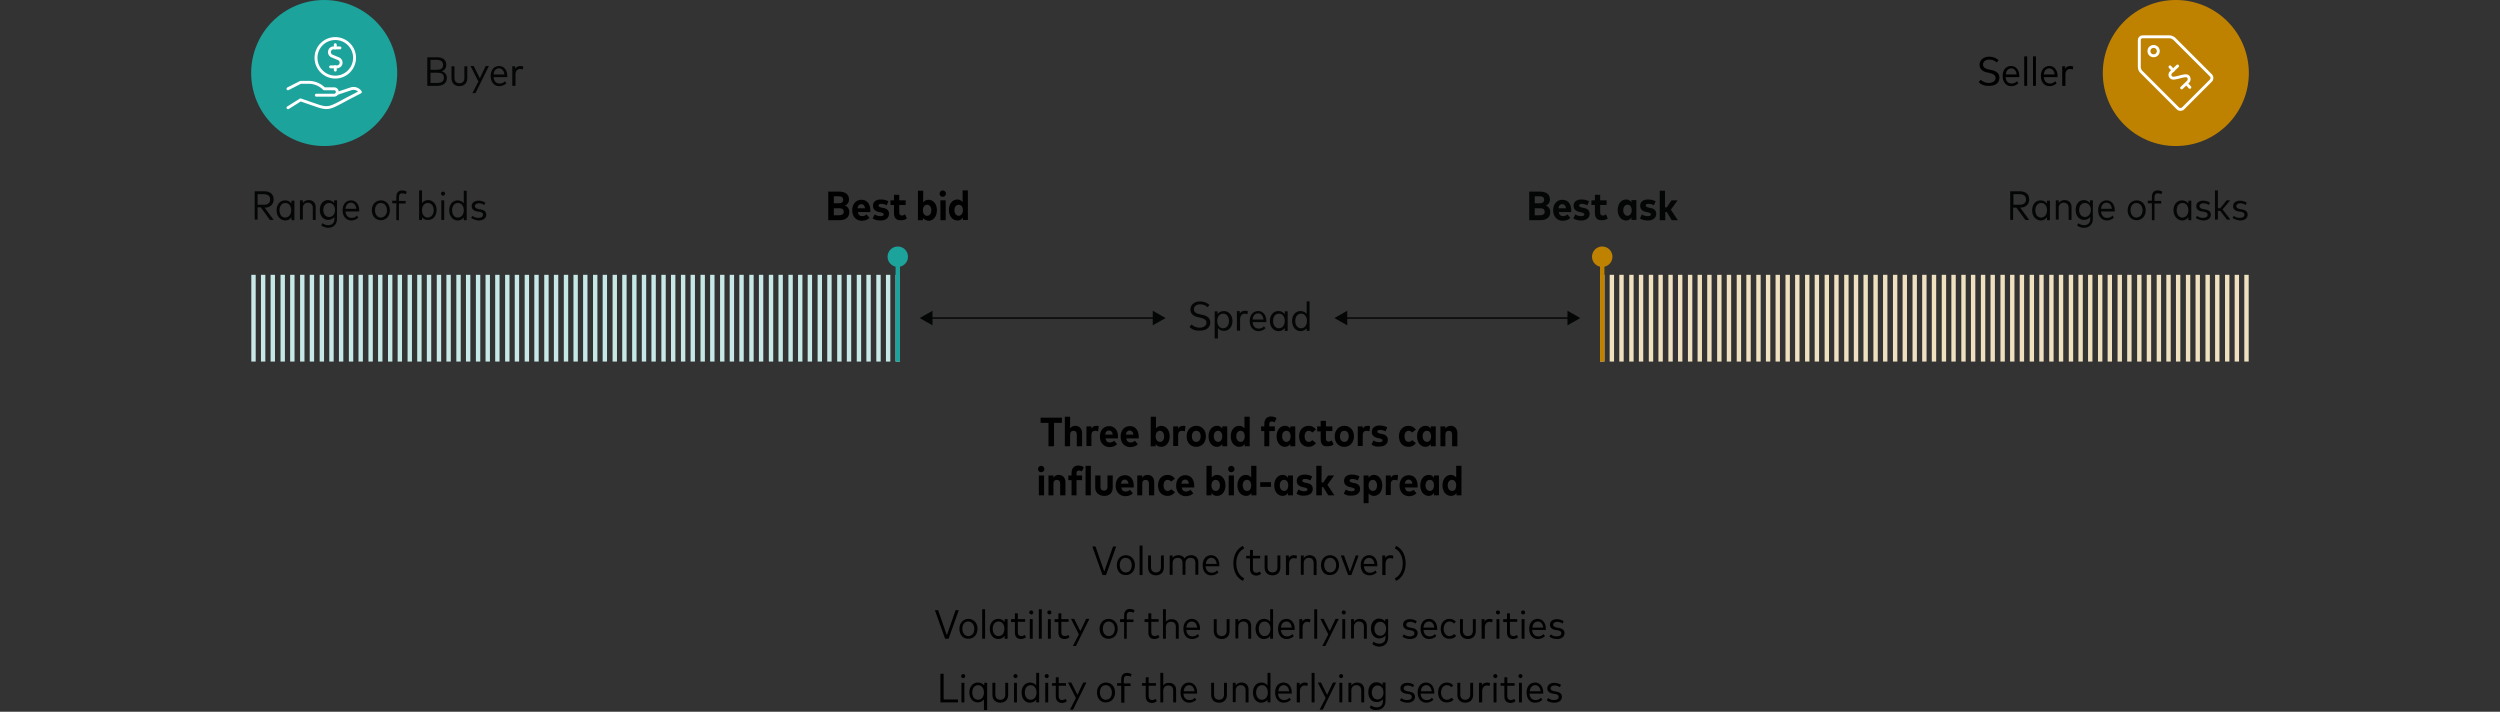 <?xml version="1.0" encoding="utf-8"?>
<!-- Generator: Adobe Illustrator 26.3.1, SVG Export Plug-In . SVG Version: 6.00 Build 0)  -->
<svg version="1.1" id="Freshness_Article_Charts" xmlns="http://www.w3.org/2000/svg" xmlns:xlink="http://www.w3.org/1999/xlink"
	 x="0px" y="0px" width="856px" height="243.7px" viewBox="0 0 856 243.7" style="enable-background:new 0 0 856 243.7;"
	 xml:space="preserve">
<rect x="0" y="0" width="856" height="243.7" fill="#333333" stroke="none"/>
<circle style="fill:#1BA39C;" cx="111" cy="25" r="25"/>
<circle style="fill:#BF8200;" cx="745" cy="25" r="25"/>
<g>
	<path style="fill:none;stroke:#FFFFFF;stroke-linecap:round;stroke-linejoin:round;" d="M115.4,32l4.8-1.6c1.2-0.4,2.5,0.1,3.2,1.1
		c-13.2,6.6-8.9,6.6-20.5,2.7l-4.3,2.7"/>
	<path style="fill:none;stroke:#FFFFFF;stroke-linecap:round;stroke-linejoin:round;" d="M108.3,32.6h5.9c0.6,0.1,1.2-0.3,1.3-0.9
		s-0.3-1.2-0.9-1.3c-0.1,0-0.3,0-0.4,0H111c-1.3-1.3-3-2.1-4.9-2.2h-3.2l-4.3,2.2"/>
	<path style="fill:none;stroke:#FFFFFF;stroke-linecap:round;stroke-linejoin:round;" d="M108.2,19.8c0,3.7,3,6.6,6.6,6.6
		c3.7,0,6.6-3,6.6-6.6c0,0,0,0,0,0c0-3.7-3-6.6-6.6-6.6S108.2,16.1,108.2,19.8C108.2,19.8,108.2,19.8,108.2,19.8z"/>
	<path style="fill:none;stroke:#FFFFFF;stroke-linecap:round;stroke-linejoin:round;" d="M114.8,16.4v-1.1"/>
	<path style="fill:none;stroke:#FFFFFF;stroke-linecap:round;stroke-linejoin:round;" d="M116.4,16.4h-2.2c-0.8,0-1.4,0.6-1.4,1.5
		c0,0.6,0.4,1.1,0.9,1.3l2.2,0.9c0.7,0.3,1.1,1.1,0.8,1.9c-0.2,0.5-0.8,0.9-1.3,0.9h-2.2"/>
	<path style="fill:none;stroke:#FFFFFF;stroke-linecap:round;stroke-linejoin:round;" d="M114.8,24v-1.1"/>
</g>
<g>
	<path style="fill:none;stroke:#FFFFFF;stroke-linecap:round;stroke-linejoin:round;" d="M737.4,15.9c-0.9,0-1.6,0.7-1.6,1.6
		c0,0.9,0.7,1.6,1.6,1.6c0.9,0,1.6-0.7,1.6-1.6C739,16.6,738.3,15.9,737.4,15.9z"/>
	<path style="fill:none;stroke:#FFFFFF;stroke-linecap:round;stroke-linejoin:round;" d="M745.6,22.6l-2.2,2.1
		c-0.5,0.4-0.6,1.2-0.1,1.7c0,0,0.1,0.1,0.1,0.1c1,1,4.8-1.3,5.8-0.3c0.5,0.5,0.5,1.3,0,1.8c0,0,0,0,0,0l-2.2,2.1"/>
	<path style="fill:none;stroke:#FFFFFF;stroke-linecap:round;stroke-linejoin:round;" d="M744.1,24.1l-1.1-1.2"/>
	<path style="fill:none;stroke:#FFFFFF;stroke-linecap:round;stroke-linejoin:round;" d="M749.8,29.9l-1.1-1.2"/>
	<path style="fill:none;stroke:#FFFFFF;stroke-linecap:round;stroke-linejoin:round;" d="M744.6,13.4c-0.5-0.5-1.2-0.8-1.8-0.8h-9.2
		c-0.6,0-1.1,0.5-1.1,1.1v9.2c0,0.7,0.3,1.4,0.8,1.8l12.4,12.4c0,0,0,0,0,0c0.5,0.5,1.3,0.5,1.8,0l9.5-9.5c0,0,0,0,0,0
		c0.5-0.5,0.5-1.3,0-1.8L744.6,13.4z"/>
</g>
<g>
	<rect x="283.3" y="187.1" style="fill:none;" width="289.5" height="56.7"/>
	<path d="M377.5,196.9l-3.5-9.8h1.1l3,8.6l3-8.6h1.1l-3.5,9.8H377.5z"/>
	<path d="M382.4,193.5c0-2,1.3-3.4,3.1-3.4c1.8,0,3.1,1.4,3.1,3.4c0,2-1.3,3.4-3.1,3.4C383.7,197,382.4,195.6,382.4,193.5z
		 M387.5,193.5c0-1.5-0.9-2.5-2.1-2.5c-1.2,0-2,1-2,2.5c0,1.5,0.9,2.5,2,2.5C386.7,196,387.5,195.1,387.5,193.5z"/>
	<path d="M390.2,196.9v-10.1h1v10.1H390.2z"/>
	<path d="M393.1,194.3v-4.1h1v4c0,1.2,0.7,1.8,1.7,1.8s1.7-0.6,1.7-1.8v-4h1v4.1c0,1.8-1.2,2.7-2.7,2.7
		C394.3,197,393.1,196.1,393.1,194.3z"/>
	<path d="M400.5,196.9v-6.7h1v0.8c0.5-0.7,1.2-0.9,2-0.9c1,0,1.7,0.4,2.1,1.1c0.5-0.8,1.4-1.1,2.3-1.1c1.4,0,2.4,0.9,2.4,2.4v4.3h-1
		v-4.1c0-1.1-0.6-1.7-1.7-1.7c-1,0-1.7,0.7-1.7,1.8v4h-1v-4.1c0-1.1-0.6-1.7-1.7-1.7c-1,0-1.7,0.7-1.7,1.8v4H400.5z"/>
	<path d="M411.8,193.5c0-2.1,1.2-3.4,2.9-3.4c1.6,0,2.8,1.3,2.8,3.4c0,0.1,0,0.3,0,0.4h-4.7c0.1,1.4,0.9,2.2,2.1,2.2
		c0.8,0,1.4-0.3,1.8-0.8l0.5,0.7c-0.7,0.7-1.6,1-2.5,1C413,197,411.8,195.7,411.8,193.5z M416.6,193.1c-0.1-1.2-0.8-2.1-1.8-2.1
		c-1.1,0-1.8,0.8-1.9,2.1H416.6z"/>
	<path d="M425.6,198.9c-2-0.9-3.3-3.1-3.3-6s1.3-5.1,3.3-6l0.4,0.9c-1.7,0.8-2.7,2.7-2.7,5.1c0,2.3,1,4.3,2.7,5.1L425.6,198.9z"/>
	<path d="M428,194.8v-3.6h-1.3v-0.9h1.3v-2h1v2h2.5v0.9H429v3.6c0,0.9,0.5,1.3,1.2,1.3c0.4,0,0.9-0.2,1.2-0.4l0.4,0.8
		c-0.4,0.3-1,0.6-1.7,0.6C428.8,197,428,196.3,428,194.8z"/>
	<path d="M433,194.3v-4.1h1v4c0,1.2,0.7,1.8,1.7,1.8s1.7-0.6,1.7-1.8v-4h1v4.1c0,1.8-1.2,2.7-2.7,2.7C434.2,197,433,196.1,433,194.3
		z"/>
	<path d="M440.3,196.9v-6.7h1v0.8c0.4-0.6,1-0.9,1.8-0.9c0.4,0,0.7,0.1,1,0.2l-0.2,1c-0.3-0.1-0.6-0.2-0.9-0.2
		c-0.9,0-1.6,0.7-1.6,1.9v3.9H440.3z"/>
	<path d="M445.4,196.9v-6.7h1v0.9c0.5-0.7,1.2-1,2-1c1.4,0,2.4,0.9,2.4,2.4v4.4h-1v-4.1c0-1.1-0.6-1.8-1.7-1.8c-1,0-1.7,0.7-1.7,1.8
		v4H445.4z"/>
	<path d="M452.3,193.5c0-2,1.3-3.4,3.1-3.4c1.8,0,3.1,1.4,3.1,3.4c0,2-1.3,3.4-3.1,3.4C453.6,197,452.3,195.6,452.3,193.5z
		 M457.5,193.5c0-1.5-0.9-2.5-2.1-2.5c-1.2,0-2,1-2,2.5c0,1.5,0.9,2.5,2,2.5C456.6,196,457.5,195.1,457.5,193.5z"/>
	<path d="M461.6,196.9l-2.5-6.7h1.1l2,5.6l2-5.6h1l-2.5,6.7H461.6z"/>
	<path d="M465.9,193.5c0-2.1,1.2-3.4,2.9-3.4c1.6,0,2.8,1.3,2.8,3.4c0,0.1,0,0.3,0,0.4H467c0.1,1.4,0.9,2.2,2.1,2.2
		c0.8,0,1.4-0.3,1.8-0.8l0.5,0.7c-0.7,0.7-1.6,1-2.5,1C467.1,197,465.9,195.7,465.9,193.5z M470.6,193.1c-0.1-1.2-0.8-2.1-1.8-2.1
		c-1.1,0-1.8,0.8-1.9,2.1H470.6z"/>
	<path d="M473.3,196.9v-6.7h1v0.8c0.4-0.6,1-0.9,1.8-0.9c0.4,0,0.7,0.1,1,0.2l-0.2,1c-0.3-0.1-0.6-0.2-0.9-0.2
		c-0.9,0-1.6,0.7-1.6,1.9v3.9H473.3z"/>
	<path d="M477.6,198c1.7-0.8,2.7-2.7,2.7-5.1c0-2.3-1-4.3-2.7-5.1l0.4-0.9c2,0.9,3.3,3.1,3.3,6s-1.3,5.1-3.3,6L477.6,198z"/>
	<path d="M323.6,218.7l-3.5-9.8h1.1l3,8.6l3-8.6h1.1l-3.5,9.8H323.6z"/>
	<path d="M328.5,215.3c0-2,1.3-3.4,3.1-3.4c1.8,0,3.1,1.4,3.1,3.4c0,2-1.3,3.4-3.1,3.4C329.8,218.8,328.5,217.4,328.5,215.3z
		 M333.6,215.3c0-1.5-0.9-2.5-2.1-2.5c-1.2,0-2,1-2,2.5c0,1.5,0.9,2.5,2,2.5C332.8,217.8,333.6,216.9,333.6,215.3z"/>
	<path d="M336.3,218.7v-10.1h1v10.1H336.3z"/>
	<path d="M338.9,215.3c0-2,1.2-3.4,2.9-3.4c1,0,1.7,0.4,2.2,1.1v-1h1v6.7h-1v-1c-0.5,0.7-1.2,1.1-2.2,1.1
		C340.1,218.8,338.9,217.4,338.9,215.3z M343.9,215.3c0-1.5-0.8-2.5-2-2.5c-1.2,0-2,1-2,2.5c0,1.5,0.8,2.5,2,2.5
		C343.1,217.8,343.9,216.8,343.9,215.3z"/>
	<path d="M347.5,216.6v-3.6h-1.3V212h1.3v-2h1v2h2.5v0.9h-2.5v3.6c0,0.9,0.5,1.3,1.2,1.3c0.4,0,0.9-0.2,1.2-0.4l0.4,0.8
		c-0.4,0.3-1,0.6-1.7,0.6C348.3,218.8,347.5,218.1,347.5,216.6z"/>
	<path d="M352.4,209.7c0-0.4,0.3-0.7,0.7-0.7c0.4,0,0.7,0.3,0.7,0.7c0,0.4-0.3,0.7-0.7,0.7C352.7,210.3,352.4,210.1,352.4,209.7z
		 M352.6,218.7V212h1v6.7H352.6z"/>
	<path d="M355.7,218.7v-10.1h1v10.1H355.7z"/>
	<path d="M358.6,209.7c0-0.4,0.3-0.7,0.7-0.7c0.4,0,0.7,0.3,0.7,0.7c0,0.4-0.3,0.7-0.7,0.7C358.9,210.3,358.6,210.1,358.6,209.7z
		 M358.8,218.7V212h1v6.7H358.8z"/>
	<path d="M362.4,216.6v-3.6h-1.3V212h1.3v-2h1v2h2.5v0.9h-2.5v3.6c0,0.9,0.5,1.3,1.2,1.3c0.4,0,0.9-0.2,1.2-0.4l0.4,0.8
		c-0.4,0.3-1,0.6-1.7,0.6C363.2,218.8,362.4,218.1,362.4,216.6z"/>
	<path d="M367.3,221.3l2.1-4.1l-2.7-5.3h1.1l2.1,4.2l2-4.2h1.1l-4.6,9.3H367.3z"/>
	<path d="M376.5,215.3c0-2,1.3-3.4,3.1-3.4c1.8,0,3.1,1.4,3.1,3.4c0,2-1.3,3.4-3.1,3.4C377.8,218.8,376.5,217.4,376.5,215.3z
		 M381.7,215.3c0-1.5-0.9-2.5-2.1-2.5c-1.2,0-2,1-2,2.5c0,1.5,0.9,2.5,2,2.5C380.8,217.8,381.7,216.9,381.7,215.3z"/>
	<path d="M384.9,218.7v-5.7h-1.4V212h1.4v-1.2c0-1.4,0.6-2.3,2-2.3c0.7,0,1.2,0.2,1.6,0.5l-0.4,0.8c-0.3-0.2-0.7-0.3-1.2-0.3
		c-0.8,0-1.1,0.5-1.1,1.4v1.2h2.3v0.9h-2.3v5.7H384.9z"/>
	<path d="M393.2,216.6v-3.6h-1.3V212h1.3v-2h1v2h2.5v0.9h-2.5v3.6c0,0.9,0.5,1.3,1.2,1.3c0.4,0,0.9-0.2,1.2-0.4l0.4,0.8
		c-0.4,0.3-1,0.6-1.7,0.6C394,218.8,393.2,218.1,393.2,216.6z"/>
	<path d="M398.2,218.7v-10.1h1v4.3c0.5-0.7,1.2-0.9,2-0.9c1.4,0,2.4,0.9,2.4,2.4v4.3h-1v-4.1c0-1.1-0.6-1.7-1.7-1.7
		c-1,0-1.7,0.7-1.7,1.8v4H398.2z"/>
	<path d="M405.2,215.3c0-2.1,1.2-3.4,2.9-3.4c1.6,0,2.8,1.3,2.8,3.4c0,0.1,0,0.3,0,0.4h-4.7c0.1,1.4,0.9,2.2,2.1,2.2
		c0.8,0,1.4-0.3,1.8-0.8l0.5,0.7c-0.7,0.7-1.6,1-2.5,1C406.4,218.8,405.2,217.5,405.2,215.3z M409.9,214.9c-0.1-1.2-0.8-2.1-1.8-2.1
		c-1.1,0-1.8,0.8-1.9,2.1H409.9z"/>
	<path d="M415.6,216.1V212h1v4c0,1.2,0.7,1.8,1.7,1.8s1.7-0.6,1.7-1.8v-4h1v4.1c0,1.8-1.2,2.7-2.7,2.7
		C416.8,218.8,415.6,217.9,415.6,216.1z"/>
	<path d="M423,218.7V212h1v0.9c0.5-0.7,1.2-1,2-1c1.4,0,2.4,0.9,2.4,2.4v4.4h-1v-4.1c0-1.1-0.6-1.8-1.7-1.8c-1,0-1.7,0.7-1.7,1.8v4
		H423z"/>
	<path d="M429.9,215.3c0-2,1.2-3.4,2.9-3.4c0.9,0,1.7,0.4,2.1,1v-4.3h1v10.1h-1v-0.9c-0.5,0.6-1.2,1-2.2,1
		C431.2,218.8,429.9,217.4,429.9,215.3z M435,215.3c0-1.5-0.8-2.5-2-2.5c-1.2,0-2,1-2,2.5s0.8,2.5,2,2.5
		C434.2,217.8,435,216.8,435,215.3z"/>
	<path d="M437.6,215.3c0-2.1,1.2-3.4,2.9-3.4c1.6,0,2.8,1.3,2.8,3.4c0,0.1,0,0.3,0,0.4h-4.7c0.1,1.4,0.9,2.2,2.1,2.2
		c0.8,0,1.4-0.3,1.8-0.8l0.5,0.7c-0.7,0.7-1.6,1-2.5,1C438.8,218.8,437.6,217.5,437.6,215.3z M442.3,214.9c-0.1-1.2-0.8-2.1-1.8-2.1
		c-1.1,0-1.8,0.8-1.9,2.1H442.3z"/>
	<path d="M444.9,218.7V212h1v0.8c0.4-0.6,1-0.9,1.8-0.9c0.4,0,0.7,0.1,1,0.2l-0.2,1c-0.3-0.1-0.6-0.2-0.9-0.2
		c-0.9,0-1.6,0.7-1.6,1.9v3.9H444.9z"/>
	<path d="M450,218.7v-10.1h1v10.1H450z"/>
	<path d="M452.7,221.3l2.1-4.1l-2.7-5.3h1.1l2.1,4.2l2-4.2h1.1l-4.6,9.3H452.7z"/>
	<path d="M459.4,209.7c0-0.4,0.3-0.7,0.7-0.7c0.4,0,0.7,0.3,0.7,0.7c0,0.4-0.3,0.7-0.7,0.7C459.7,210.3,459.4,210.1,459.4,209.7z
		 M459.6,218.7V212h1v6.7H459.6z"/>
	<path d="M462.6,218.7V212h1v0.9c0.5-0.7,1.2-1,2-1c1.4,0,2.4,0.9,2.4,2.4v4.4h-1v-4.1c0-1.1-0.6-1.8-1.7-1.8c-1,0-1.7,0.7-1.7,1.8
		v4H462.6z"/>
	<path d="M469.9,220.5l0.4-0.8c0.5,0.4,1.2,0.7,2,0.7c1.2,0,2.1-0.7,2.1-2.1v-0.7c-0.5,0.6-1.2,1-2.2,1c-1.5,0-2.8-1.3-2.8-3.4
		s1.2-3.4,2.8-3.4c0.9,0,1.6,0.4,2.1,1V212h1v6.3c0,2-1.3,3.1-3.1,3.1C471.4,221.4,470.5,221.1,469.9,220.5z M474.6,215.3
		c0-1.4-0.8-2.4-2-2.4c-1.2,0-2,1-2,2.4s0.8,2.4,2,2.4C473.8,217.7,474.6,216.7,474.6,215.3z"/>
	<path d="M480.2,218l0.5-0.8c0.4,0.4,1.1,0.7,2,0.7c1,0,1.6-0.4,1.6-1.1c0-0.5-0.4-0.9-1.3-1l-0.7-0.1c-1.3-0.2-1.9-0.9-1.9-1.8
		c0-1.2,1-1.9,2.4-1.9c0.9,0,1.7,0.3,2.3,0.7l-0.4,0.8c-0.4-0.3-1.1-0.6-1.8-0.6c-0.8,0-1.4,0.4-1.4,1c0,0.5,0.4,0.8,1.3,1l0.7,0.1
		c1.2,0.2,1.9,0.8,1.9,1.8c0,1.2-1,2-2.6,2C481.8,218.8,480.9,218.5,480.2,218z"/>
	<path d="M486.4,215.3c0-2.1,1.2-3.4,2.9-3.4c1.6,0,2.8,1.3,2.8,3.4c0,0.1,0,0.3,0,0.4h-4.7c0.1,1.4,0.9,2.2,2.1,2.2
		c0.8,0,1.4-0.3,1.8-0.8l0.5,0.7c-0.7,0.7-1.6,1-2.5,1C487.6,218.8,486.4,217.5,486.4,215.3z M491.1,214.9c-0.1-1.2-0.8-2.1-1.8-2.1
		c-1.1,0-1.8,0.8-1.9,2.1H491.1z"/>
	<path d="M493.3,215.3c0-2,1.2-3.4,3-3.4c0.9,0,1.7,0.4,2.2,1l-0.7,0.6c-0.4-0.5-0.9-0.7-1.5-0.7c-1.1,0-2,1-2,2.5s0.9,2.5,2,2.5
		c0.6,0,1.2-0.3,1.6-0.7l0.7,0.6c-0.5,0.7-1.3,1-2.2,1C494.5,218.8,493.3,217.4,493.3,215.3z"/>
	<path d="M499.9,216.1V212h1v4c0,1.2,0.7,1.8,1.7,1.8s1.7-0.6,1.7-1.8v-4h1v4.1c0,1.8-1.2,2.7-2.7,2.7
		C501.1,218.8,499.9,217.9,499.9,216.1z"/>
	<path d="M507.3,218.7V212h1v0.8c0.4-0.6,1-0.9,1.8-0.9c0.4,0,0.7,0.1,1,0.2l-0.2,1c-0.3-0.1-0.6-0.2-0.9-0.2
		c-0.9,0-1.6,0.7-1.6,1.9v3.9H507.3z"/>
	<path d="M512.2,209.7c0-0.4,0.3-0.7,0.7-0.7c0.4,0,0.7,0.3,0.7,0.7c0,0.4-0.3,0.7-0.7,0.7C512.5,210.3,512.2,210.1,512.2,209.7z
		 M512.4,218.7V212h1v6.7H512.4z"/>
	<path d="M516,216.6v-3.6h-1.3V212h1.3v-2h1v2h2.5v0.9H517v3.6c0,0.9,0.5,1.3,1.2,1.3c0.4,0,0.9-0.2,1.2-0.4l0.4,0.8
		c-0.4,0.3-1,0.6-1.7,0.6C516.8,218.8,516,218.1,516,216.6z"/>
	<path d="M520.8,209.7c0-0.4,0.3-0.7,0.7-0.7c0.4,0,0.7,0.3,0.7,0.7c0,0.4-0.3,0.7-0.7,0.7C521.1,210.3,520.8,210.1,520.8,209.7z
		 M521,218.7V212h1v6.7H521z"/>
	<path d="M523.6,215.3c0-2.1,1.2-3.4,2.9-3.4c1.6,0,2.8,1.3,2.8,3.4c0,0.1,0,0.3,0,0.4h-4.7c0.1,1.4,0.9,2.2,2.1,2.2
		c0.8,0,1.4-0.3,1.8-0.8l0.5,0.7c-0.7,0.7-1.6,1-2.5,1C524.9,218.8,523.6,217.5,523.6,215.3z M528.4,214.9c-0.1-1.2-0.8-2.1-1.8-2.1
		c-1.1,0-1.8,0.8-1.9,2.1H528.4z"/>
	<path d="M530.5,218l0.5-0.8c0.4,0.4,1.1,0.7,2,0.7c1,0,1.6-0.4,1.6-1.1c0-0.5-0.4-0.9-1.3-1l-0.7-0.1c-1.3-0.2-1.9-0.9-1.9-1.8
		c0-1.2,1-1.9,2.4-1.9c0.9,0,1.7,0.3,2.3,0.7l-0.4,0.8c-0.4-0.3-1.1-0.6-1.8-0.6c-0.8,0-1.4,0.4-1.4,1c0,0.5,0.4,0.8,1.3,1l0.7,0.1
		c1.2,0.2,1.9,0.8,1.9,1.8c0,1.2-1,2-2.6,2C532.1,218.8,531.2,218.5,530.5,218z"/>
	<path d="M322,240.5v-9.8h1.1v8.8h4.9v1H322z"/>
	<path d="M329.1,231.5c0-0.4,0.3-0.7,0.7-0.7c0.4,0,0.7,0.3,0.7,0.7c0,0.4-0.3,0.7-0.7,0.7C329.3,232.1,329.1,231.9,329.1,231.5z
		 M329.2,240.5v-6.7h1v6.7H329.2z"/>
	<path d="M336.9,243.1v-3.6c-0.5,0.6-1.2,1-2.1,1c-1.7,0-2.9-1.4-2.9-3.4s1.2-3.4,2.9-3.4c1,0,1.7,0.4,2.2,1v-0.9h1v9.3H336.9z
		 M336.9,237.1c0-1.5-0.8-2.5-2-2.5c-1.2,0-2,1-2,2.5c0,1.5,0.8,2.5,2,2.5C336.1,239.6,336.9,238.6,336.9,237.1z"/>
	<path d="M339.8,237.9v-4.1h1v4c0,1.2,0.7,1.8,1.7,1.8s1.7-0.6,1.7-1.8v-4h1v4.1c0,1.8-1.2,2.7-2.7,2.7
		C341,240.6,339.8,239.7,339.8,237.9z"/>
	<path d="M347,231.5c0-0.4,0.3-0.7,0.7-0.7c0.4,0,0.7,0.3,0.7,0.7c0,0.4-0.3,0.7-0.7,0.7C347.3,232.1,347,231.9,347,231.5z
		 M347.2,240.5v-6.7h1v6.7H347.2z"/>
	<path d="M349.8,237.1c0-2,1.2-3.4,2.9-3.4c0.9,0,1.7,0.4,2.1,1v-4.3h1v10.1h-1v-0.9c-0.5,0.6-1.2,1-2.2,1
		C351,240.6,349.8,239.2,349.8,237.1z M354.9,237.1c0-1.5-0.8-2.5-2-2.5c-1.2,0-2,1-2,2.5c0,1.5,0.8,2.5,2,2.5
		C354.1,239.6,354.9,238.6,354.9,237.1z"/>
	<path d="M357.7,231.5c0-0.4,0.3-0.7,0.7-0.7c0.4,0,0.7,0.3,0.7,0.7c0,0.4-0.3,0.7-0.7,0.7C358,232.1,357.7,231.9,357.7,231.5z
		 M357.9,240.5v-6.7h1v6.7H357.9z"/>
	<path d="M361.5,238.4v-3.6h-1.3v-0.9h1.3v-2h1v2h2.5v0.9h-2.5v3.6c0,0.9,0.5,1.3,1.2,1.3c0.4,0,0.9-0.2,1.2-0.4l0.4,0.8
		c-0.4,0.3-1,0.6-1.7,0.6C362.3,240.6,361.5,239.9,361.5,238.4z"/>
	<path d="M366.3,243.1l2.1-4.1l-2.7-5.3h1.1l2.1,4.2l2-4.2h1.1l-4.6,9.3H366.3z"/>
	<path d="M375.6,237.1c0-2,1.3-3.4,3.1-3.4c1.8,0,3.1,1.4,3.1,3.4s-1.3,3.4-3.1,3.4C376.9,240.6,375.6,239.2,375.6,237.1z
		 M380.7,237.1c0-1.5-0.9-2.5-2.1-2.5c-1.2,0-2,1-2,2.5c0,1.5,0.9,2.5,2,2.5C379.9,239.6,380.7,238.7,380.7,237.1z"/>
	<path d="M383.9,240.5v-5.7h-1.4v-0.9h1.4v-1.2c0-1.4,0.6-2.3,2-2.3c0.7,0,1.2,0.2,1.6,0.5l-0.4,0.8c-0.3-0.2-0.7-0.3-1.2-0.3
		c-0.8,0-1.1,0.5-1.1,1.4v1.2h2.3v0.9H385v5.7H383.9z"/>
	<path d="M392.3,238.4v-3.6H391v-0.9h1.3v-2h1v2h2.5v0.9h-2.5v3.6c0,0.9,0.5,1.3,1.2,1.3c0.4,0,0.9-0.2,1.2-0.4l0.4,0.8
		c-0.4,0.3-1,0.6-1.7,0.6C393,240.6,392.3,239.9,392.3,238.4z"/>
	<path d="M397.3,240.5v-10.1h1v4.3c0.5-0.7,1.2-0.9,2-0.9c1.4,0,2.4,0.9,2.4,2.4v4.3h-1v-4.1c0-1.1-0.6-1.7-1.7-1.7
		c-1,0-1.7,0.7-1.7,1.8v4H397.3z"/>
	<path d="M404.2,237.1c0-2.1,1.2-3.4,2.9-3.4c1.6,0,2.8,1.3,2.8,3.4c0,0.1,0,0.3,0,0.4h-4.7c0.1,1.4,0.9,2.2,2.1,2.2
		c0.8,0,1.4-0.3,1.8-0.8l0.5,0.7c-0.7,0.7-1.6,1-2.5,1C405.5,240.6,404.2,239.3,404.2,237.1z M409,236.7c-0.1-1.2-0.8-2.1-1.8-2.1
		c-1.1,0-1.8,0.8-1.9,2.1H409z"/>
	<path d="M414.7,237.9v-4.1h1v4c0,1.2,0.7,1.8,1.7,1.8s1.7-0.6,1.7-1.8v-4h1v4.1c0,1.8-1.2,2.7-2.7,2.7
		C415.9,240.6,414.7,239.7,414.7,237.9z"/>
	<path d="M422.1,240.5v-6.7h1v0.9c0.5-0.7,1.2-1,2-1c1.4,0,2.4,0.9,2.4,2.4v4.4h-1v-4.1c0-1.1-0.6-1.8-1.7-1.8c-1,0-1.7,0.7-1.7,1.8
		v4H422.1z"/>
	<path d="M429,237.1c0-2,1.2-3.4,2.9-3.4c0.9,0,1.7,0.4,2.1,1v-4.3h1v10.1h-1v-0.9c-0.5,0.6-1.2,1-2.2,1
		C430.2,240.6,429,239.2,429,237.1z M434.1,237.1c0-1.5-0.8-2.5-2-2.5c-1.2,0-2,1-2,2.5c0,1.5,0.8,2.5,2,2.5
		C433.3,239.6,434.1,238.6,434.1,237.1z"/>
	<path d="M436.6,237.1c0-2.1,1.2-3.4,2.9-3.4c1.6,0,2.8,1.3,2.8,3.4c0,0.1,0,0.3,0,0.4h-4.7c0.1,1.4,0.9,2.2,2.1,2.2
		c0.8,0,1.4-0.3,1.8-0.8l0.5,0.7c-0.7,0.7-1.6,1-2.5,1C437.9,240.6,436.6,239.3,436.6,237.1z M441.4,236.7c-0.1-1.2-0.8-2.1-1.8-2.1
		c-1.1,0-1.8,0.8-1.9,2.1H441.4z"/>
	<path d="M444,240.5v-6.7h1v0.8c0.4-0.6,1-0.9,1.8-0.9c0.4,0,0.7,0.1,1,0.2l-0.2,1c-0.3-0.1-0.6-0.2-0.9-0.2c-0.9,0-1.6,0.8-1.6,1.9
		v3.9H444z"/>
	<path d="M449.1,240.5v-10.1h1v10.1H449.1z"/>
	<path d="M451.8,243.1l2.1-4.1l-2.7-5.3h1.1l2.1,4.2l2-4.2h1.1l-4.6,9.3H451.8z"/>
	<path d="M458.5,231.5c0-0.4,0.3-0.7,0.7-0.7c0.4,0,0.7,0.3,0.7,0.7c0,0.4-0.3,0.7-0.7,0.7C458.8,232.1,458.5,231.9,458.5,231.5z
		 M458.6,240.5v-6.7h1v6.7H458.6z"/>
	<path d="M461.7,240.5v-6.7h1v0.9c0.5-0.7,1.2-1,2-1c1.4,0,2.4,0.9,2.4,2.4v4.4h-1v-4.1c0-1.1-0.6-1.8-1.7-1.8c-1,0-1.7,0.7-1.7,1.8
		v4H461.7z"/>
	<path d="M469,242.3l0.4-0.8c0.5,0.4,1.2,0.7,2,0.7c1.2,0,2.1-0.7,2.1-2.1v-0.7c-0.5,0.6-1.2,1-2.2,1c-1.5,0-2.8-1.3-2.8-3.4
		c0-2.1,1.2-3.4,2.8-3.4c0.9,0,1.6,0.4,2.1,1v-0.9h1v6.3c0,2-1.3,3.1-3.1,3.1C470.5,243.2,469.6,242.9,469,242.3z M473.7,237.1
		c0-1.4-0.8-2.4-2-2.4c-1.2,0-2,1-2,2.4s0.8,2.4,2,2.4C472.9,239.5,473.7,238.5,473.7,237.1z"/>
	<path d="M479.3,239.8l0.5-0.8c0.4,0.4,1.1,0.7,2,0.7c1,0,1.6-0.4,1.6-1.1c0-0.5-0.4-0.9-1.3-1l-0.7-0.1c-1.3-0.2-1.9-0.9-1.9-1.8
		c0-1.2,1-1.9,2.4-1.9c0.9,0,1.7,0.3,2.3,0.7l-0.4,0.8c-0.4-0.3-1.1-0.6-1.8-0.6c-0.8,0-1.4,0.4-1.4,1c0,0.5,0.4,0.8,1.3,1l0.7,0.1
		c1.2,0.2,1.9,0.8,1.9,1.8c0,1.2-1,2-2.6,2C480.9,240.6,480,240.3,479.3,239.8z"/>
	<path d="M485.4,237.1c0-2.1,1.2-3.4,2.9-3.4c1.6,0,2.8,1.3,2.8,3.4c0,0.1,0,0.3,0,0.4h-4.7c0.1,1.4,0.9,2.2,2.1,2.2
		c0.8,0,1.4-0.3,1.8-0.8l0.5,0.7c-0.7,0.7-1.6,1-2.5,1C486.7,240.6,485.4,239.3,485.4,237.1z M490.2,236.7c-0.1-1.2-0.8-2.1-1.8-2.1
		c-1.1,0-1.8,0.8-1.9,2.1H490.2z"/>
	<path d="M492.4,237.1c0-2,1.2-3.4,3-3.4c0.9,0,1.7,0.4,2.2,1l-0.7,0.6c-0.4-0.5-0.9-0.7-1.5-0.7c-1.1,0-2,1-2,2.5
		c0,1.5,0.9,2.5,2,2.5c0.6,0,1.2-0.3,1.6-0.7l0.7,0.6c-0.5,0.7-1.3,1-2.2,1C493.6,240.6,492.4,239.2,492.4,237.1z"/>
	<path d="M499,237.9v-4.1h1v4c0,1.2,0.7,1.8,1.7,1.8s1.7-0.6,1.7-1.8v-4h1v4.1c0,1.8-1.2,2.7-2.7,2.7
		C500.2,240.6,499,239.7,499,237.9z"/>
	<path d="M506.4,240.5v-6.7h1v0.8c0.4-0.6,1-0.9,1.8-0.9c0.4,0,0.7,0.1,1,0.2l-0.2,1c-0.3-0.1-0.6-0.2-0.9-0.2
		c-0.9,0-1.6,0.8-1.6,1.9v3.9H506.4z"/>
	<path d="M511.3,231.5c0-0.4,0.3-0.7,0.7-0.7c0.4,0,0.7,0.3,0.7,0.7c0,0.4-0.3,0.7-0.7,0.7C511.5,232.1,511.3,231.9,511.3,231.5z
		 M511.4,240.5v-6.7h1v6.7H511.4z"/>
	<path d="M515.1,238.4v-3.6h-1.3v-0.9h1.3v-2h1v2h2.5v0.9h-2.5v3.6c0,0.9,0.5,1.3,1.2,1.3c0.4,0,0.9-0.2,1.2-0.4l0.4,0.8
		c-0.4,0.3-1,0.6-1.7,0.6C515.8,240.6,515.1,239.9,515.1,238.4z"/>
	<path d="M519.9,231.5c0-0.4,0.3-0.7,0.7-0.7c0.4,0,0.7,0.3,0.7,0.7c0,0.4-0.3,0.7-0.7,0.7C520.2,232.1,519.9,231.9,519.9,231.5z
		 M520.1,240.5v-6.7h1v6.7H520.1z"/>
	<path d="M522.7,237.1c0-2.1,1.2-3.4,2.9-3.4c1.6,0,2.8,1.3,2.8,3.4c0,0.1,0,0.3,0,0.4h-4.7c0.1,1.4,0.9,2.2,2.1,2.2
		c0.8,0,1.4-0.3,1.8-0.8l0.5,0.7c-0.7,0.7-1.6,1-2.5,1C523.9,240.6,522.7,239.3,522.7,237.1z M527.5,236.7c-0.1-1.2-0.8-2.1-1.8-2.1
		c-1.1,0-1.8,0.8-1.9,2.1H527.5z"/>
	<path d="M529.6,239.8l0.5-0.8c0.4,0.4,1.1,0.7,2,0.7c1,0,1.6-0.4,1.6-1.1c0-0.5-0.4-0.9-1.3-1l-0.7-0.1c-1.3-0.2-1.9-0.9-1.9-1.8
		c0-1.2,1-1.9,2.4-1.9c0.9,0,1.7,0.3,2.3,0.7l-0.4,0.8c-0.4-0.3-1.1-0.6-1.8-0.6c-0.8,0-1.4,0.4-1.4,1c0,0.5,0.4,0.8,1.3,1l0.7,0.1
		c1.2,0.2,1.9,0.8,1.9,1.8c0,1.2-1,2-2.6,2C531.1,240.6,530.2,240.3,529.6,239.8z"/>
</g>
<g>
	<rect x="658.3" y="65.5" style="fill:none;" width="111.7" height="13.1"/>
	<path style="fill:#040505;" d="M688.3,75.3v-9.8h3.3c2,0,3.2,1,3.2,2.8c0,1.7-1.2,2.8-3.1,2.8l3.1,4.2h-1.3l-3.1-4.2h-1.1v4.2
		H688.3z M689.4,70.1h2.2c1.3,0,2.1-0.6,2.1-1.8c0-1.2-0.8-1.8-2.1-1.8h-2.2V70.1z"/>
	<path style="fill:#040505;" d="M695.8,72c0-2,1.2-3.4,2.9-3.4c1,0,1.7,0.4,2.2,1.1v-1h1v6.7h-1v-1c-0.5,0.7-1.2,1.1-2.2,1.1
		C697,75.4,695.8,74,695.8,72z M700.9,72c0-1.5-0.8-2.5-2-2.5c-1.2,0-2,1-2,2.5c0,1.5,0.8,2.5,2,2.5C700.1,74.4,700.9,73.5,700.9,72
		z"/>
	<path style="fill:#040505;" d="M703.9,75.3v-6.7h1v0.9c0.5-0.7,1.2-1,2-1c1.4,0,2.4,0.9,2.4,2.4v4.4h-1v-4.1c0-1.1-0.6-1.8-1.7-1.8
		c-1,0-1.7,0.7-1.7,1.8v4H703.9z"/>
	<path style="fill:#040505;" d="M711.2,77.2l0.4-0.8c0.5,0.4,1.2,0.7,2,0.7c1.2,0,2.1-0.7,2.1-2.1v-0.7c-0.5,0.6-1.2,1-2.2,1
		c-1.5,0-2.8-1.3-2.8-3.4s1.2-3.4,2.8-3.4c0.9,0,1.6,0.4,2.1,1v-0.9h1v6.3c0,2-1.3,3.1-3.1,3.1C712.7,78,711.8,77.7,711.2,77.2z
		 M715.9,71.9c0-1.4-0.8-2.4-2-2.4c-1.2,0-2,1-2,2.4s0.8,2.4,2,2.4C715,74.3,715.9,73.3,715.9,71.9z"/>
	<path style="fill:#040505;" d="M718.4,72c0-2.1,1.2-3.4,2.9-3.4c1.6,0,2.8,1.3,2.8,3.4c0,0.1,0,0.3,0,0.4h-4.7
		c0.1,1.4,0.9,2.2,2.1,2.2c0.8,0,1.4-0.3,1.8-0.8l0.5,0.7c-0.7,0.7-1.6,1-2.5,1C719.6,75.4,718.4,74.1,718.4,72z M723.1,71.5
		c-0.1-1.2-0.8-2.1-1.8-2.1c-1.1,0-1.8,0.8-1.9,2.1H723.1z"/>
	<path style="fill:#040505;" d="M728.5,72c0-2,1.3-3.4,3.1-3.4c1.8,0,3.1,1.4,3.1,3.4c0,2-1.3,3.4-3.1,3.4
		C729.8,75.4,728.5,74,728.5,72z M733.6,72c0-1.5-0.9-2.5-2.1-2.5c-1.2,0-2,1-2,2.5c0,1.5,0.9,2.5,2,2.5
		C732.8,74.4,733.6,73.5,733.6,72z"/>
	<path style="fill:#040505;" d="M736.8,75.3v-5.7h-1.4v-0.9h1.4v-1.2c0-1.4,0.6-2.3,2-2.3c0.7,0,1.2,0.2,1.6,0.5l-0.4,0.8
		c-0.3-0.2-0.7-0.3-1.2-0.3c-0.8,0-1.1,0.5-1.1,1.4v1.2h2.3v0.9h-2.3v5.7H736.8z"/>
	<path style="fill:#040505;" d="M744.2,72c0-2,1.2-3.4,2.9-3.4c1,0,1.7,0.4,2.2,1.1v-1h1v6.7h-1v-1c-0.5,0.7-1.2,1.1-2.2,1.1
		C745.5,75.4,744.2,74,744.2,72z M749.3,72c0-1.5-0.8-2.5-2-2.5c-1.2,0-2,1-2,2.5c0,1.5,0.8,2.5,2,2.5
		C748.5,74.4,749.3,73.5,749.3,72z"/>
	<path style="fill:#040505;" d="M751.8,74.6l0.5-0.7c0.4,0.4,1.1,0.7,2,0.7c1,0,1.6-0.4,1.6-1.1c0-0.5-0.4-0.9-1.3-1l-0.7-0.1
		c-1.3-0.2-1.9-0.9-1.9-1.8c0-1.2,1-1.9,2.4-1.9c0.9,0,1.7,0.3,2.3,0.7l-0.4,0.8c-0.4-0.3-1.1-0.6-1.8-0.6c-0.8,0-1.4,0.4-1.4,1
		c0,0.5,0.4,0.8,1.3,1l0.7,0.1c1.2,0.2,1.9,0.8,1.9,1.8c0,1.2-1,2-2.6,2C753.3,75.4,752.5,75.1,751.8,74.6z"/>
	<path style="fill:#040505;" d="M758.4,75.3V65.2h1v6.1h0.8l2.2-2.7h1.2l-2.6,3.1l2.7,3.5h-1.2l-2.3-3h-0.8v3H758.4z"/>
	<path style="fill:#040505;" d="M764.4,74.6l0.5-0.7c0.4,0.4,1.1,0.7,2,0.7c1,0,1.6-0.4,1.6-1.1c0-0.5-0.4-0.9-1.3-1l-0.7-0.1
		c-1.3-0.2-1.9-0.9-1.9-1.8c0-1.2,1-1.9,2.4-1.9c0.9,0,1.7,0.3,2.3,0.7l-0.4,0.8c-0.4-0.3-1.1-0.6-1.8-0.6c-0.8,0-1.4,0.4-1.4,1
		c0,0.5,0.4,0.8,1.3,1l0.7,0.1c1.2,0.2,1.9,0.8,1.9,1.8c0,1.2-1,2-2.6,2C766,75.4,765.1,75.1,764.4,74.6z"/>
</g>
<g>
	<rect x="517.5" y="65.6" style="fill:none;" width="62.2" height="13"/>
	<path style="fill:#040505;" d="M523.6,75.4v-9.8h3.6c2.2,0,3.5,0.9,3.5,2.7c0,1-0.5,1.7-1.4,2.1c0.9,0.3,1.5,1.1,1.5,2.2
		c0,1.8-1.2,2.8-3.5,2.8H523.6z M525.5,69.6h1.7c0.9,0,1.5-0.3,1.5-1.2c0-0.9-0.6-1.2-1.5-1.2h-1.7V69.6z M525.5,73.7h1.8
		c0.9,0,1.6-0.3,1.6-1.2c0-0.9-0.6-1.2-1.6-1.2h-1.8V73.7z"/>
	<path style="fill:#040505;" d="M531.8,72c0-2.2,1.3-3.6,3.2-3.6c1.8,0,3,1.4,3,3.6c0,0.2,0,0.4,0,0.6h-4.3c0.2,1,0.7,1.4,1.5,1.4
		c0.6,0,1.1-0.2,1.5-0.6l1,1.2c-0.7,0.7-1.6,1-2.7,1C533.1,75.5,531.8,74.2,531.8,72z M536.2,71.3c-0.1-0.9-0.6-1.4-1.3-1.4
		c-0.7,0-1.2,0.5-1.3,1.4H536.2z"/>
	<path style="fill:#040505;" d="M538.7,74.8l0.7-1.4c0.5,0.4,1.2,0.6,2,0.6c0.7,0,1.1-0.2,1.1-0.6c0-0.3-0.3-0.5-1.1-0.7l-0.5-0.1
		c-1.4-0.3-2.1-1-2.1-2.1c0-1.4,1-2.2,2.7-2.2c1,0,1.7,0.2,2.6,0.6l-0.6,1.4c-0.5-0.3-1.2-0.5-1.9-0.5c-0.6,0-0.9,0.2-0.9,0.6
		c0,0.4,0.4,0.5,1.1,0.7l0.5,0.1c1.3,0.2,2,0.9,2,2c0,1.4-1.1,2.3-2.9,2.3C540.5,75.5,539.5,75.3,538.7,74.8z"/>
	<path style="fill:#040505;" d="M546.1,73v-2.8h-1.2v-1.6h1.2v-1.9h1.8v1.9h2.2v1.6h-2.2v2.6c0,0.7,0.4,1,0.9,1
		c0.4,0,0.8-0.2,1.1-0.4l0.6,1.4c-0.5,0.4-1.1,0.6-2,0.6C546.9,75.5,546.1,74.6,546.1,73z"/>
	<path style="fill:#040505;" d="M553.9,71.9c0-2.1,1.2-3.6,2.9-3.6c0.9,0,1.4,0.4,1.8,1v-0.8h1.7v6.8h-1.7v-0.8c-0.4,0.6-1,1-1.8,1
		C555.1,75.5,553.9,74,553.9,71.9z M558.7,72c0-1.2-0.6-1.9-1.4-1.9c-0.9,0-1.5,0.7-1.5,1.9c0,1.1,0.6,1.9,1.5,1.9
		C558.1,73.8,558.7,73.1,558.7,72z"/>
	<path style="fill:#040505;" d="M561.5,74.8l0.7-1.4c0.5,0.4,1.2,0.6,2,0.6c0.7,0,1.1-0.2,1.1-0.6c0-0.3-0.3-0.5-1.1-0.7l-0.5-0.1
		c-1.4-0.3-2.1-1-2.1-2.1c0-1.4,1-2.2,2.7-2.2c1,0,1.7,0.2,2.6,0.6l-0.6,1.4c-0.5-0.3-1.2-0.5-1.9-0.5c-0.6,0-0.9,0.2-0.9,0.6
		c0,0.4,0.4,0.5,1.1,0.7l0.5,0.1c1.3,0.2,2,0.9,2,2c0,1.4-1.1,2.3-2.9,2.3C563.3,75.5,562.3,75.3,561.5,74.8z"/>
	<path style="fill:#040505;" d="M568.3,75.4V65.3h1.8V71h0.6l1.6-2.4h2.1l-2.3,3.2l2.4,3.6h-2.1l-1.7-2.8h-0.5v2.8H568.3z"/>
</g>
<g>
	<g>
		<g>
			<line style="fill:none;stroke:#040505;stroke-width:0.5;stroke-miterlimit:10;" x1="318.5" y1="108.9" x2="395.5" y2="108.9"/>
			<g>
				<polygon style="fill:#040505;" points="319.3,111.4 314.9,108.9 319.3,106.4 				"/>
			</g>
			<g>
				<polygon style="fill:#040505;" points="394.7,111.4 399.1,108.9 394.7,106.4 				"/>
			</g>
		</g>
	</g>
</g>
<g>
	<rect x="282.7" y="65.6" style="fill:none;" width="49.4" height="13"/>
	<path d="M283.6,75.4v-9.8h3.6c2.2,0,3.5,0.9,3.5,2.7c0,1-0.5,1.7-1.4,2.1c0.9,0.3,1.5,1.1,1.5,2.2c0,1.8-1.2,2.8-3.5,2.8H283.6z
		 M285.5,69.6h1.7c0.9,0,1.5-0.3,1.5-1.2c0-0.9-0.6-1.2-1.5-1.2h-1.7V69.6z M285.5,73.7h1.8c0.9,0,1.6-0.3,1.6-1.2
		c0-0.9-0.6-1.2-1.6-1.2h-1.8V73.7z"/>
	<path d="M291.8,72c0-2.2,1.3-3.6,3.2-3.6c1.8,0,3,1.4,3,3.6c0,0.2,0,0.4,0,0.6h-4.3c0.2,1,0.7,1.4,1.5,1.4c0.6,0,1.1-0.2,1.5-0.6
		l1,1.2c-0.7,0.7-1.6,1-2.7,1C293.1,75.5,291.8,74.2,291.8,72z M296.2,71.3c-0.1-0.9-0.6-1.4-1.3-1.4c-0.7,0-1.2,0.5-1.3,1.4H296.2z
		"/>
	<path d="M298.8,74.8l0.7-1.4c0.5,0.4,1.2,0.6,2,0.6c0.7,0,1.1-0.2,1.1-0.6c0-0.3-0.3-0.5-1.1-0.7l-0.5-0.1c-1.4-0.3-2.1-1-2.1-2.1
		c0-1.4,1-2.2,2.7-2.2c1,0,1.7,0.2,2.6,0.6l-0.6,1.4c-0.5-0.3-1.2-0.5-1.9-0.5c-0.6,0-0.9,0.2-0.9,0.6c0,0.4,0.4,0.5,1.1,0.7
		l0.5,0.1c1.3,0.2,2,0.9,2,2c0,1.4-1.1,2.3-2.9,2.3C300.5,75.5,299.5,75.3,298.8,74.8z"/>
	<path d="M306.1,73v-2.8h-1.2v-1.6h1.2v-1.9h1.8v1.9h2.2v1.6h-2.2v2.6c0,0.7,0.4,1,0.9,1c0.4,0,0.8-0.2,1.1-0.4l0.6,1.4
		c-0.5,0.4-1.1,0.6-2,0.6C306.9,75.5,306.1,74.6,306.1,73z"/>
	<path d="M316,74.6v0.8h-1.7V65.3h1.8v4c0.4-0.5,1-0.9,1.8-0.9c1.7,0,2.9,1.5,2.9,3.6c0,2.1-1.2,3.6-2.9,3.6
		C317,75.5,316.4,75.1,316,74.6z M318.9,72c0-1.1-0.6-1.9-1.4-1.9c-0.9,0-1.5,0.7-1.5,1.9s0.6,1.9,1.5,1.9
		C318.4,73.8,318.9,73.1,318.9,72z"/>
	<path d="M321.7,66.3c0-0.6,0.5-1.1,1.1-1.1c0.6,0,1.1,0.5,1.1,1.1c0,0.6-0.5,1.1-1.1,1.1C322.2,67.4,321.7,67,321.7,66.3z
		 M322,75.4v-6.8h1.8v6.8H322z"/>
	<path d="M324.9,71.9c0-2.1,1.2-3.6,2.9-3.6c0.8,0,1.4,0.4,1.8,0.9v-4h1.8v10.1h-1.7v-0.8c-0.4,0.6-1,1-1.8,1
		C326.1,75.5,324.9,74,324.9,71.9z M329.7,72c0-1.2-0.6-1.9-1.4-1.9c-0.9,0-1.5,0.7-1.5,1.9c0,1.1,0.6,1.9,1.5,1.9
		C329.1,73.8,329.7,73.1,329.7,72z"/>
</g>
<g>
	<rect x="145.1" y="17.5" style="fill:none;" width="42" height="15.2"/>
	<path style="fill:#040505;" d="M146.3,29.4v-9.8h3.3c1.9,0,3.2,0.8,3.2,2.6c0,1.2-0.6,1.9-1.6,2.2c1.1,0.3,1.8,1.1,1.8,2.3
		c0,1.8-1.3,2.7-3.3,2.7H146.3z M147.4,23.9h2.2c1.2,0,2.1-0.4,2.1-1.7c0-1.2-0.9-1.7-2.1-1.7h-2.2V23.9z M147.4,28.4h2.4
		c1.3,0,2.2-0.5,2.2-1.8c0-1.3-0.9-1.7-2.2-1.7h-2.4V28.4z"/>
	<path style="fill:#040505;" d="M154.6,26.8v-4.1h1v4c0,1.2,0.7,1.8,1.7,1.8s1.7-0.6,1.7-1.8v-4h1v4.1c0,1.8-1.2,2.7-2.7,2.7
		C155.8,29.5,154.6,28.6,154.6,26.8z"/>
	<path style="fill:#040505;" d="M161.7,32l2.1-4.1l-2.7-5.3h1.1l2.1,4.2l2-4.2h1.1l-4.6,9.3H161.7z"/>
	<path style="fill:#040505;" d="M168,26c0-2.1,1.2-3.4,2.9-3.4c1.6,0,2.8,1.3,2.8,3.4c0,0.1,0,0.3,0,0.4H169
		c0.1,1.4,0.9,2.2,2.1,2.2c0.8,0,1.4-0.3,1.8-0.8l0.5,0.7c-0.7,0.7-1.6,1-2.5,1C169.2,29.5,168,28.1,168,26z M172.7,25.5
		c-0.1-1.2-0.8-2.1-1.8-2.1c-1.1,0-1.8,0.8-1.9,2.1H172.7z"/>
	<path style="fill:#040505;" d="M175.4,29.4v-6.7h1v0.8c0.4-0.6,1-0.9,1.8-0.9c0.4,0,0.7,0.1,1,0.2l-0.2,1c-0.3-0.1-0.6-0.2-0.9-0.2
		c-0.9,0-1.6,0.7-1.6,1.9v3.9H175.4z"/>
</g>
<g>
	<rect x="406.6" y="101.3" style="fill:none;" width="42.9" height="15.2"/>
	<path style="fill:#040505;" d="M407.3,111.9l0.7-0.8c0.6,0.6,1.6,1.1,2.7,1.1c1.3,0,2.4-0.6,2.4-1.7c0-0.9-0.7-1.4-2-1.7l-0.9-0.2
		c-1.6-0.3-2.6-1.2-2.6-2.6c0-1.7,1.4-2.8,3.3-2.8c1.4,0,2.4,0.5,3.2,1.2l-0.6,0.8c-0.6-0.6-1.5-1-2.5-1c-1.3,0-2.2,0.6-2.2,1.7
		c0,0.9,0.6,1.4,2,1.7l0.9,0.2c1.6,0.3,2.7,1.1,2.7,2.6c0,1.9-1.5,2.8-3.5,2.8C409.3,113.3,408,112.8,407.3,111.9z"/>
	<path style="fill:#040505;" d="M415.9,115.9v-9.3h1v0.9c0.5-0.6,1.2-1,2.2-1c1.6,0,2.9,1.4,2.9,3.4c0,2-1.2,3.4-2.9,3.4
		c-1,0-1.7-0.4-2.1-1v3.6H415.9z M420.8,109.9c0-1.5-0.8-2.5-2-2.5c-1.2,0-2,1-2,2.5c0,1.5,0.8,2.5,2,2.5
		C420,112.4,420.8,111.4,420.8,109.9z"/>
	<path style="fill:#040505;" d="M423.5,113.2v-6.7h1v0.8c0.4-0.6,1-0.9,1.8-0.9c0.4,0,0.7,0.1,1,0.2l-0.2,1
		c-0.3-0.1-0.6-0.2-0.9-0.2c-0.9,0-1.6,0.7-1.6,1.9v3.9H423.5z"/>
	<path style="fill:#040505;" d="M427.9,109.9c0-2.1,1.2-3.4,2.9-3.4c1.6,0,2.8,1.3,2.8,3.4c0,0.1,0,0.3,0,0.4h-4.7
		c0.1,1.4,0.9,2.2,2.1,2.2c0.8,0,1.4-0.3,1.8-0.8l0.5,0.7c-0.7,0.7-1.6,1-2.5,1C429.1,113.3,427.9,112,427.9,109.9z M432.6,109.4
		c-0.1-1.2-0.8-2.1-1.8-2.1c-1.1,0-1.8,0.8-1.9,2.1H432.6z"/>
	<path style="fill:#040505;" d="M434.8,109.9c0-2,1.2-3.4,2.9-3.4c1,0,1.7,0.4,2.2,1.1v-1h1v6.7h-1v-1c-0.5,0.7-1.2,1.1-2.2,1.1
		C436,113.3,434.8,111.9,434.8,109.9z M439.9,109.9c0-1.5-0.8-2.5-2-2.5c-1.2,0-2,1-2,2.5c0,1.5,0.8,2.5,2,2.5
		C439,112.4,439.9,111.4,439.9,109.9z"/>
	<path style="fill:#040505;" d="M442.4,109.9c0-2,1.2-3.4,2.9-3.4c0.9,0,1.7,0.4,2.1,1v-4.3h1v10.1h-1v-0.9c-0.5,0.6-1.2,1-2.2,1
		C443.6,113.3,442.4,111.9,442.4,109.9z M447.5,109.9c0-1.5-0.8-2.5-2-2.5c-1.2,0-2,1-2,2.5s0.8,2.5,2,2.5
		C446.7,112.4,447.5,111.4,447.5,109.9z"/>
</g>
<g>
	<rect x="86" y="65.5" style="fill:none;" width="151.8" height="13.1"/>
	<path style="fill:#040505;" d="M87.2,75.3v-9.8h3.3c2,0,3.2,1,3.2,2.8c0,1.7-1.2,2.8-3.1,2.8l3.1,4.2h-1.3L89.3,71h-1.1v4.2H87.2z
		 M88.2,70.1h2.2c1.3,0,2.1-0.6,2.1-1.8c0-1.2-0.8-1.8-2.1-1.8h-2.2V70.1z"/>
	<path style="fill:#040505;" d="M94.7,72c0-2,1.2-3.4,2.9-3.4c1,0,1.7,0.4,2.2,1.1v-1h1v6.7h-1v-1c-0.5,0.7-1.2,1.1-2.2,1.1
		C95.9,75.4,94.7,74,94.7,72z M99.7,72c0-1.5-0.8-2.5-2-2.5c-1.2,0-2,1-2,2.5c0,1.5,0.8,2.5,2,2.5C98.9,74.4,99.7,73.5,99.7,72z"/>
	<path style="fill:#040505;" d="M102.7,75.3v-6.7h1v0.9c0.5-0.7,1.2-1,2-1c1.4,0,2.4,0.9,2.4,2.4v4.4h-1v-4.1c0-1.1-0.6-1.8-1.7-1.8
		c-1,0-1.7,0.7-1.7,1.8v4H102.7z"/>
	<path style="fill:#040505;" d="M110,77.2l0.4-0.8c0.5,0.4,1.2,0.7,2,0.7c1.2,0,2.1-0.7,2.1-2.1v-0.7c-0.5,0.6-1.2,1-2.2,1
		c-1.5,0-2.8-1.3-2.8-3.4s1.2-3.4,2.8-3.4c0.9,0,1.6,0.4,2.1,1v-0.9h1v6.3c0,2-1.3,3.1-3.1,3.1C111.6,78,110.6,77.7,110,77.2z
		 M114.7,71.9c0-1.4-0.8-2.4-2-2.4c-1.2,0-2,1-2,2.4s0.8,2.4,2,2.4C113.9,74.3,114.7,73.3,114.7,71.9z"/>
	<path style="fill:#040505;" d="M117.3,72c0-2.1,1.2-3.4,2.9-3.4c1.6,0,2.8,1.3,2.8,3.4c0,0.1,0,0.3,0,0.4h-4.7
		c0.1,1.4,0.9,2.2,2.1,2.2c0.8,0,1.4-0.3,1.8-0.8l0.5,0.7c-0.7,0.7-1.6,1-2.5,1C118.5,75.4,117.3,74.1,117.3,72z M122,71.5
		c-0.1-1.2-0.8-2.1-1.8-2.1c-1.1,0-1.8,0.8-1.9,2.1H122z"/>
	<path style="fill:#040505;" d="M127.3,72c0-2,1.3-3.4,3.1-3.4c1.8,0,3.1,1.4,3.1,3.4c0,2-1.3,3.4-3.1,3.4
		C128.6,75.4,127.3,74,127.3,72z M132.5,72c0-1.5-0.9-2.5-2.1-2.5c-1.2,0-2,1-2,2.5c0,1.5,0.9,2.5,2,2.5
		C131.6,74.4,132.5,73.5,132.5,72z"/>
	<path style="fill:#040505;" d="M135.7,75.3v-5.7h-1.4v-0.9h1.4v-1.2c0-1.4,0.6-2.3,2-2.3c0.7,0,1.2,0.2,1.6,0.5l-0.4,0.8
		c-0.3-0.2-0.7-0.3-1.2-0.3c-0.8,0-1.1,0.5-1.1,1.4v1.2h2.3v0.9h-2.3v5.7H135.7z"/>
	<path style="fill:#040505;" d="M144.5,74.4v0.9h-1V65.2h1v4.3c0.5-0.6,1.2-1,2.1-1c1.6,0,2.9,1.4,2.9,3.4c0,2-1.2,3.4-2.9,3.4
		C145.7,75.4,145,75,144.5,74.4z M148.5,72c0-1.5-0.8-2.5-2-2.5c-1.2,0-2,1-2,2.5c0,1.5,0.8,2.5,2,2.5
		C147.7,74.4,148.5,73.4,148.5,72z"/>
	<path style="fill:#040505;" d="M151,66.3c0-0.4,0.3-0.7,0.7-0.7c0.4,0,0.7,0.3,0.7,0.7c0,0.4-0.3,0.7-0.7,0.7
		C151.3,67,151,66.7,151,66.3z M151.1,75.3v-6.7h1v6.7H151.1z"/>
	<path style="fill:#040505;" d="M153.8,72c0-2,1.2-3.4,2.9-3.4c0.9,0,1.7,0.4,2.1,1v-4.3h1v10.1h-1v-0.9c-0.5,0.6-1.2,1-2.2,1
		C155,75.4,153.8,74,153.8,72z M158.8,72c0-1.5-0.8-2.5-2-2.5c-1.2,0-2,1-2,2.5s0.8,2.5,2,2.5C158,74.4,158.8,73.5,158.8,72z"/>
	<path style="fill:#040505;" d="M161.3,74.6l0.5-0.7c0.4,0.4,1.1,0.7,2,0.7c1,0,1.6-0.4,1.6-1.1c0-0.5-0.4-0.9-1.3-1l-0.7-0.1
		c-1.3-0.2-1.9-0.9-1.9-1.8c0-1.2,1-1.9,2.4-1.9c0.9,0,1.7,0.3,2.3,0.7l-0.4,0.8c-0.4-0.3-1.1-0.6-1.8-0.6c-0.8,0-1.4,0.4-1.4,1
		c0,0.5,0.4,0.8,1.3,1l0.7,0.1c1.2,0.2,1.9,0.8,1.9,1.8c0,1.2-1,2-2.6,2C162.9,75.4,162,75.1,161.3,74.6z"/>
</g>
<g>
	<rect x="673.3" y="17.5" style="fill:none;" width="36.7" height="15.2"/>
	<path d="M677.5,28.1l0.7-0.8c0.6,0.6,1.6,1.1,2.7,1.1c1.3,0,2.4-0.6,2.4-1.7c0-0.9-0.7-1.4-2-1.7l-0.9-0.2
		c-1.6-0.3-2.6-1.2-2.6-2.6c0-1.7,1.4-2.8,3.3-2.8c1.4,0,2.4,0.5,3.2,1.2l-0.6,0.8c-0.6-0.6-1.5-1-2.5-1c-1.3,0-2.2,0.6-2.2,1.7
		c0,0.9,0.6,1.4,2,1.7l0.9,0.2c1.6,0.3,2.7,1.1,2.7,2.6c0,1.9-1.5,2.8-3.5,2.8C679.5,29.5,678.2,28.9,677.5,28.1z"/>
	<path d="M685.7,26c0-2.1,1.2-3.4,2.9-3.4c1.6,0,2.8,1.3,2.8,3.4c0,0.1,0,0.3,0,0.4h-4.7c0.1,1.4,0.9,2.2,2.1,2.2
		c0.8,0,1.4-0.3,1.8-0.8l0.5,0.7c-0.7,0.7-1.6,1-2.5,1C686.9,29.5,685.7,28.1,685.7,26z M690.5,25.5c-0.1-1.2-0.8-2.1-1.8-2.1
		c-1.1,0-1.8,0.8-1.9,2.1H690.5z"/>
	<path d="M693.1,29.4V19.3h1v10.1H693.1z"/>
	<path d="M696.1,29.4V19.3h1v10.1H696.1z"/>
	<path d="M698.8,26c0-2.1,1.2-3.4,2.9-3.4c1.6,0,2.8,1.3,2.8,3.4c0,0.1,0,0.3,0,0.4h-4.7c0.1,1.4,0.9,2.2,2.1,2.2
		c0.8,0,1.4-0.3,1.8-0.8l0.5,0.7c-0.7,0.7-1.6,1-2.5,1C700,29.5,698.8,28.1,698.8,26z M703.5,25.5c-0.1-1.2-0.8-2.1-1.8-2.1
		c-1.1,0-1.8,0.8-1.9,2.1H703.5z"/>
	<path d="M706.1,29.4v-6.7h1v0.8c0.4-0.6,1-0.9,1.8-0.9c0.4,0,0.7,0.1,1,0.2l-0.2,1c-0.3-0.1-0.6-0.2-0.9-0.2
		c-0.9,0-1.6,0.7-1.6,1.9v3.9H706.1z"/>
</g>
<g>
	<g>
		<path d="M359,152.8v-8h-2.7V143h7.3v1.8h-2.7v8H359z"/>
		<path d="M364.6,152.8v-10.1h1.8v4c0.4-0.6,1-0.9,1.8-0.9c1.4,0,2.3,1,2.3,2.5v4.5h-1.8v-4c0-0.8-0.4-1.3-1.1-1.3
			c-0.7,0-1.2,0.4-1.2,1.3v4H364.6z"/>
		<path d="M372,152.8V146h1.7v0.8c0.4-0.7,0.9-1,1.7-1c0.3,0,0.6,0,0.8,0.1l-0.2,1.8c-0.3-0.1-0.6-0.2-1-0.2c-0.8,0-1.3,0.5-1.3,1.4
			v3.8H372z"/>
		<path d="M376.6,149.5c0-2.2,1.3-3.6,3.2-3.6c1.8,0,3,1.4,3,3.6c0,0.2,0,0.4,0,0.6h-4.3c0.2,1,0.7,1.4,1.5,1.4
			c0.6,0,1.1-0.2,1.5-0.6l1,1.2c-0.7,0.7-1.6,1-2.7,1C377.9,153,376.6,151.6,376.6,149.5z M381,148.8c-0.1-0.9-0.6-1.4-1.3-1.4
			c-0.7,0-1.2,0.5-1.3,1.4H381z"/>
		<path d="M383.7,149.5c0-2.2,1.3-3.6,3.2-3.6c1.8,0,3,1.4,3,3.6c0,0.2,0,0.4,0,0.6h-4.3c0.2,1,0.7,1.4,1.5,1.4
			c0.6,0,1.1-0.2,1.5-0.6l1,1.2c-0.7,0.7-1.6,1-2.7,1C385,153,383.7,151.6,383.7,149.5z M388.1,148.8c-0.1-0.9-0.6-1.4-1.3-1.4
			c-0.7,0-1.2,0.5-1.3,1.4H388.1z"/>
		<path d="M395.7,152v0.8H394v-10.1h1.8v4c0.4-0.5,1-0.9,1.8-0.9c1.7,0,2.9,1.5,2.9,3.6c0,2.1-1.2,3.6-2.9,3.6
			C396.7,153,396.1,152.6,395.7,152z M398.6,149.4c0-1.1-0.6-1.9-1.4-1.9c-0.9,0-1.5,0.7-1.5,1.9s0.6,1.9,1.5,1.9
			C398,151.3,398.6,150.6,398.6,149.4z"/>
		<path d="M401.7,152.8V146h1.7v0.8c0.4-0.7,0.9-1,1.7-1c0.3,0,0.6,0,0.8,0.1l-0.2,1.8c-0.3-0.1-0.6-0.2-1-0.2
			c-0.8,0-1.3,0.5-1.3,1.4v3.8H401.7z"/>
		<path d="M406.3,149.4c0-2.1,1.4-3.6,3.3-3.6c1.9,0,3.3,1.4,3.3,3.6c0,2.1-1.4,3.6-3.3,3.6C407.7,153,406.3,151.6,406.3,149.4z
			 M411.1,149.4c0-1.2-0.6-1.9-1.5-1.9c-0.9,0-1.5,0.7-1.5,1.9c0,1.2,0.6,1.9,1.5,1.9C410.5,151.3,411.1,150.6,411.1,149.4z"/>
		<path d="M413.8,149.4c0-2.1,1.2-3.6,2.9-3.6c0.9,0,1.4,0.4,1.8,1V146h1.7v6.8h-1.7V152c-0.4,0.6-1,1-1.8,1
			C415,153,413.8,151.5,413.8,149.4z M418.5,149.4c0-1.2-0.6-1.9-1.4-1.9c-0.9,0-1.5,0.7-1.5,1.9c0,1.1,0.6,1.9,1.5,1.9
			C417.9,151.3,418.5,150.6,418.5,149.4z"/>
		<path d="M421.4,149.4c0-2.1,1.2-3.6,2.9-3.6c0.8,0,1.4,0.4,1.8,0.9v-4h1.8v10.1h-1.7V152c-0.4,0.6-1,1-1.8,1
			C422.6,153,421.4,151.5,421.4,149.4z M426.2,149.4c0-1.2-0.6-1.9-1.4-1.9c-0.9,0-1.5,0.7-1.5,1.9c0,1.1,0.6,1.9,1.5,1.9
			C425.6,151.3,426.2,150.6,426.2,149.4z"/>
		<path d="M432.9,152.8v-5.2h-1.1V146h1.1v-0.8c0-1.7,0.9-2.6,2.3-2.6c0.9,0,1.5,0.3,1.9,0.6l-0.7,1.4c-0.3-0.2-0.6-0.3-1-0.3
			c-0.5,0-0.8,0.3-0.8,0.9v0.8h1.9v1.6h-1.9v5.2H432.9z"/>
		<path d="M437.1,149.4c0-2.1,1.2-3.6,2.9-3.6c0.9,0,1.4,0.4,1.8,1V146h1.7v6.8h-1.7V152c-0.4,0.6-1,1-1.8,1
			C438.3,153,437.1,151.5,437.1,149.4z M441.9,149.4c0-1.2-0.6-1.9-1.4-1.9c-0.9,0-1.5,0.7-1.5,1.9c0,1.1,0.6,1.9,1.5,1.9
			C441.3,151.3,441.9,150.6,441.9,149.4z"/>
		<path d="M444.8,149.4c0-2.1,1.3-3.6,3.3-3.6c1.1,0,1.9,0.5,2.5,1.3l-1.3,1c-0.3-0.4-0.7-0.6-1.2-0.6c-0.8,0-1.4,0.7-1.4,1.9
			c0,1.2,0.6,1.9,1.4,1.9c0.5,0,0.9-0.2,1.2-0.6l1.3,1c-0.6,0.8-1.4,1.3-2.5,1.3C446.1,153,444.8,151.6,444.8,149.4z"/>
		<path d="M452.2,150.5v-2.8h-1.2V146h1.2v-1.9h1.8v1.9h2.2v1.6H454v2.6c0,0.7,0.4,1,0.9,1c0.4,0,0.8-0.2,1.1-0.4l0.6,1.4
			c-0.5,0.4-1.1,0.6-2,0.6C453.1,153,452.2,152.1,452.2,150.5z"/>
		<path d="M457,149.4c0-2.1,1.4-3.6,3.3-3.6c1.9,0,3.3,1.4,3.3,3.6c0,2.1-1.4,3.6-3.3,3.6C458.4,153,457,151.6,457,149.4z
			 M461.8,149.4c0-1.2-0.6-1.9-1.5-1.9c-0.9,0-1.5,0.7-1.5,1.9c0,1.2,0.6,1.9,1.5,1.9C461.2,151.3,461.8,150.6,461.8,149.4z"/>
		<path d="M464.9,152.8V146h1.7v0.8c0.4-0.7,0.9-1,1.7-1c0.3,0,0.6,0,0.8,0.1l-0.2,1.8c-0.3-0.1-0.6-0.2-1-0.2
			c-0.8,0-1.3,0.5-1.3,1.4v3.8H464.9z"/>
		<path d="M469.6,152.2l0.7-1.4c0.5,0.4,1.2,0.6,2,0.6c0.7,0,1.1-0.2,1.1-0.6c0-0.3-0.3-0.5-1.1-0.7l-0.5-0.1
			c-1.4-0.3-2.1-1-2.1-2.1c0-1.4,1-2.2,2.7-2.2c1,0,1.7,0.2,2.6,0.6l-0.6,1.4c-0.5-0.3-1.2-0.5-1.9-0.5c-0.6,0-0.9,0.2-0.9,0.6
			c0,0.4,0.4,0.5,1.1,0.7l0.5,0.1c1.3,0.2,2,0.9,2,2c0,1.4-1.1,2.3-2.9,2.3C471.3,153,470.3,152.8,469.6,152.2z"/>
		<path d="M479,149.4c0-2.1,1.3-3.6,3.3-3.6c1.1,0,1.9,0.5,2.5,1.3l-1.3,1c-0.3-0.4-0.7-0.6-1.2-0.6c-0.8,0-1.4,0.7-1.4,1.9
			c0,1.2,0.6,1.9,1.4,1.9c0.5,0,0.9-0.2,1.2-0.6l1.3,1c-0.6,0.8-1.4,1.3-2.5,1.3C480.3,153,479,151.6,479,149.4z"/>
		<path d="M485.2,149.4c0-2.1,1.2-3.6,2.9-3.6c0.9,0,1.4,0.4,1.8,1V146h1.7v6.8h-1.7V152c-0.4,0.6-1,1-1.8,1
			C486.4,153,485.2,151.5,485.2,149.4z M490,149.4c0-1.2-0.6-1.9-1.4-1.9c-0.9,0-1.5,0.7-1.5,1.9c0,1.1,0.6,1.9,1.5,1.9
			C489.4,151.3,490,150.6,490,149.4z"/>
		<path d="M493.2,152.8V146h1.7v0.8c0.4-0.7,1.1-1,1.8-1c1.4,0,2.3,1,2.3,2.5v4.5h-1.8v-4c0-0.8-0.4-1.3-1.1-1.3
			c-0.7,0-1.2,0.4-1.2,1.3v4H493.2z"/>
		<path d="M355.4,160.6c0-0.6,0.5-1.1,1.1-1.1c0.6,0,1.1,0.5,1.1,1.1c0,0.6-0.5,1.1-1.1,1.1C355.9,161.7,355.4,161.2,355.4,160.6z
			 M355.7,169.6v-6.8h1.8v6.8H355.7z"/>
		<path d="M359,169.6v-6.8h1.7v0.8c0.4-0.7,1.1-1,1.8-1c1.4,0,2.3,1,2.3,2.5v4.5h-1.8v-4c0-0.8-0.4-1.3-1.1-1.3
			c-0.7,0-1.2,0.4-1.2,1.3v4H359z"/>
		<path d="M366.9,169.6v-5.2h-1.1v-1.6h1.1V162c0-1.7,0.9-2.6,2.3-2.6c0.9,0,1.5,0.3,1.9,0.6l-0.7,1.4c-0.3-0.2-0.6-0.3-1-0.3
			c-0.5,0-0.8,0.3-0.8,0.9v0.8h1.9v1.6h-1.9v5.2H366.9z"/>
		<path d="M371.7,169.6v-10.1h1.8v10.1H371.7z"/>
		<path d="M375,166.9v-4.1h1.8v3.9c0,0.9,0.5,1.3,1.2,1.3c0.7,0,1.2-0.4,1.2-1.3v-3.9h1.8v4.1c0,2-1.3,2.9-2.9,2.9
			S375,168.9,375,166.9z"/>
		<path d="M382,166.3c0-2.2,1.3-3.6,3.2-3.6c1.8,0,3,1.4,3,3.6c0,0.2,0,0.4,0,0.6h-4.3c0.2,1,0.7,1.4,1.5,1.4c0.6,0,1.1-0.2,1.5-0.6
			l1,1.2c-0.7,0.7-1.6,1-2.7,1C383.3,169.8,382,168.4,382,166.3z M386.4,165.6c-0.1-0.9-0.6-1.4-1.3-1.4c-0.7,0-1.2,0.5-1.3,1.4
			H386.4z"/>
		<path d="M389.4,169.6v-6.8h1.7v0.8c0.4-0.7,1.1-1,1.8-1c1.4,0,2.3,1,2.3,2.5v4.5h-1.8v-4c0-0.8-0.4-1.3-1.1-1.3
			c-0.7,0-1.2,0.4-1.2,1.3v4H389.4z"/>
		<path d="M396.5,166.2c0-2.1,1.3-3.6,3.3-3.6c1.1,0,1.9,0.5,2.5,1.3l-1.3,1c-0.3-0.4-0.7-0.6-1.2-0.6c-0.8,0-1.4,0.7-1.4,1.9
			c0,1.2,0.6,1.9,1.4,1.9c0.5,0,0.9-0.2,1.2-0.6l1.3,1c-0.6,0.8-1.4,1.3-2.5,1.3C397.8,169.8,396.5,168.4,396.5,166.2z"/>
		<path d="M402.7,166.3c0-2.2,1.3-3.6,3.2-3.6c1.8,0,3,1.4,3,3.6c0,0.2,0,0.4,0,0.6h-4.3c0.2,1,0.7,1.4,1.5,1.4
			c0.6,0,1.1-0.2,1.5-0.6l1,1.2c-0.7,0.7-1.6,1-2.7,1C404,169.8,402.7,168.4,402.7,166.3z M407.1,165.6c-0.1-0.9-0.6-1.4-1.3-1.4
			c-0.7,0-1.2,0.5-1.3,1.4H407.1z"/>
		<path d="M414.8,168.8v0.8h-1.7v-10.1h1.8v4c0.4-0.5,1-0.9,1.8-0.9c1.7,0,2.9,1.5,2.9,3.6c0,2.1-1.2,3.6-2.9,3.6
			C415.8,169.8,415.2,169.4,414.8,168.8z M417.7,166.2c0-1.1-0.6-1.9-1.4-1.9c-0.9,0-1.5,0.7-1.5,1.9s0.6,1.9,1.5,1.9
			C417.1,168.1,417.7,167.4,417.7,166.2z"/>
		<path d="M420.5,160.6c0-0.6,0.5-1.1,1.1-1.1c0.6,0,1.1,0.5,1.1,1.1c0,0.6-0.5,1.1-1.1,1.1C421,161.7,420.5,161.2,420.5,160.6z
			 M420.7,169.6v-6.8h1.8v6.8H420.7z"/>
		<path d="M423.7,166.2c0-2.1,1.2-3.6,2.9-3.6c0.8,0,1.4,0.4,1.8,0.9v-4h1.8v10.1h-1.7v-0.8c-0.4,0.6-1,1-1.8,1
			C424.9,169.8,423.7,168.3,423.7,166.2z M428.4,166.2c0-1.2-0.6-1.9-1.4-1.9c-0.9,0-1.5,0.7-1.5,1.9c0,1.1,0.6,1.9,1.5,1.9
			C427.9,168.1,428.4,167.4,428.4,166.2z"/>
		<path d="M431.5,166.7v-1.6h3.7v1.6H431.5z"/>
		<path d="M436.3,166.2c0-2.1,1.2-3.6,2.9-3.6c0.9,0,1.4,0.4,1.8,1v-0.8h1.7v6.8H441v-0.8c-0.4,0.6-1,1-1.8,1
			C437.5,169.8,436.3,168.3,436.3,166.2z M441.1,166.2c0-1.2-0.6-1.9-1.4-1.9c-0.9,0-1.5,0.7-1.5,1.9c0,1.1,0.6,1.9,1.5,1.9
			C440.5,168.1,441.1,167.4,441.1,166.2z"/>
		<path d="M443.9,169l0.7-1.4c0.5,0.4,1.2,0.6,2,0.6c0.7,0,1.1-0.2,1.1-0.6c0-0.3-0.3-0.5-1.1-0.7l-0.5-0.1c-1.4-0.3-2.1-1-2.1-2.1
			c0-1.4,1-2.2,2.7-2.2c1,0,1.7,0.2,2.6,0.6l-0.6,1.4c-0.5-0.3-1.2-0.5-1.9-0.5c-0.6,0-0.9,0.2-0.9,0.6c0,0.4,0.4,0.5,1.1,0.7
			l0.5,0.1c1.3,0.2,2,0.9,2,2c0,1.4-1.1,2.3-2.9,2.3C445.7,169.8,444.6,169.6,443.9,169z"/>
		<path d="M450.7,169.6v-10.1h1.8v5.7h0.6l1.6-2.4h2.1l-2.3,3.2l2.4,3.6h-2.1l-1.7-2.8h-0.5v2.8H450.7z"/>
		<path d="M460.1,169l0.7-1.4c0.5,0.4,1.2,0.6,2,0.6c0.7,0,1.1-0.2,1.1-0.6c0-0.3-0.3-0.5-1.1-0.7l-0.5-0.1c-1.4-0.3-2.1-1-2.1-2.1
			c0-1.4,1-2.2,2.7-2.2c1,0,1.7,0.2,2.6,0.6l-0.6,1.4c-0.5-0.3-1.2-0.5-1.9-0.5c-0.6,0-0.9,0.2-0.9,0.6c0,0.4,0.4,0.5,1.1,0.7
			l0.5,0.1c1.3,0.2,2,0.9,2,2c0,1.4-1.1,2.3-2.9,2.3C461.9,169.8,460.8,169.6,460.1,169z"/>
		<path d="M466.9,172.3v-9.5h1.7v0.8c0.4-0.6,1-1,1.8-1c1.7,0,2.9,1.5,2.9,3.6c0,2.1-1.2,3.6-2.9,3.6c-0.8,0-1.4-0.4-1.8-0.9v3.4
			H466.9z M471.5,166.2c0-1.1-0.6-1.9-1.4-1.9c-0.9,0-1.5,0.7-1.5,1.9s0.6,1.9,1.5,1.9C470.9,168.1,471.5,167.4,471.5,166.2z"/>
		<path d="M474.5,169.6v-6.8h1.7v0.8c0.4-0.7,0.9-1,1.7-1c0.3,0,0.6,0,0.8,0.1l-0.2,1.8c-0.3-0.1-0.6-0.2-1-0.2
			c-0.8,0-1.3,0.5-1.3,1.4v3.8H474.5z"/>
		<path d="M479.2,166.3c0-2.2,1.3-3.6,3.2-3.6c1.8,0,3,1.4,3,3.6c0,0.2,0,0.4,0,0.6H481c0.2,1,0.7,1.4,1.5,1.4
			c0.6,0,1.1-0.2,1.5-0.6l1,1.2c-0.7,0.7-1.6,1-2.7,1C480.5,169.8,479.2,168.4,479.2,166.3z M483.6,165.6c-0.1-0.9-0.6-1.4-1.3-1.4
			c-0.7,0-1.2,0.5-1.3,1.4H483.6z"/>
		<path d="M486.3,166.2c0-2.1,1.2-3.6,2.9-3.6c0.9,0,1.4,0.4,1.8,1v-0.8h1.7v6.8H491v-0.8c-0.4,0.6-1,1-1.8,1
			C487.5,169.8,486.3,168.3,486.3,166.2z M491,166.2c0-1.2-0.6-1.9-1.4-1.9c-0.9,0-1.5,0.7-1.5,1.9c0,1.1,0.6,1.9,1.5,1.9
			C490.4,168.1,491,167.4,491,166.2z"/>
		<path d="M493.9,166.2c0-2.1,1.2-3.6,2.9-3.6c0.8,0,1.4,0.4,1.8,0.9v-4h1.8v10.1h-1.7v-0.8c-0.4,0.6-1,1-1.8,1
			C495.1,169.8,493.9,168.3,493.9,166.2z M498.6,166.2c0-1.2-0.6-1.9-1.4-1.9c-0.9,0-1.5,0.7-1.5,1.9c0,1.1,0.6,1.9,1.5,1.9
			C498.1,168.1,498.6,167.4,498.6,166.2z"/>
	</g>
</g>
<g>
	<line style="fill:none;stroke:#C6E8E6;stroke-width:1.5;stroke-miterlimit:10;" x1="86.8" y1="123.8" x2="86.8" y2="94.1"/>
	<line style="fill:none;stroke:#C6E8E6;stroke-width:1.5;stroke-miterlimit:10;" x1="90.1" y1="123.8" x2="90.1" y2="94.1"/>
	<line style="fill:none;stroke:#C6E8E6;stroke-width:1.5;stroke-miterlimit:10;" x1="93.4" y1="123.8" x2="93.4" y2="94.1"/>
	<line style="fill:none;stroke:#C6E8E6;stroke-width:1.5;stroke-miterlimit:10;" x1="96.8" y1="123.8" x2="96.8" y2="94.1"/>
	<line style="fill:none;stroke:#C6E8E6;stroke-width:1.5;stroke-miterlimit:10;" x1="100.1" y1="123.8" x2="100.1" y2="94.1"/>
	<line style="fill:none;stroke:#C6E8E6;stroke-width:1.5;stroke-miterlimit:10;" x1="103.5" y1="123.8" x2="103.5" y2="94.1"/>
	<line style="fill:none;stroke:#C6E8E6;stroke-width:1.5;stroke-miterlimit:10;" x1="106.8" y1="123.8" x2="106.8" y2="94.1"/>
	<line style="fill:none;stroke:#C6E8E6;stroke-width:1.5;stroke-miterlimit:10;" x1="110.2" y1="123.8" x2="110.2" y2="94.1"/>
	<line style="fill:none;stroke:#C6E8E6;stroke-width:1.5;stroke-miterlimit:10;" x1="113.5" y1="123.8" x2="113.5" y2="94.1"/>
	<line style="fill:none;stroke:#C6E8E6;stroke-width:1.5;stroke-miterlimit:10;" x1="116.8" y1="123.8" x2="116.8" y2="94.1"/>
	<line style="fill:none;stroke:#C6E8E6;stroke-width:1.5;stroke-miterlimit:10;" x1="120.2" y1="123.8" x2="120.2" y2="94.1"/>
	<line style="fill:none;stroke:#C6E8E6;stroke-width:1.5;stroke-miterlimit:10;" x1="123.5" y1="123.8" x2="123.5" y2="94.1"/>
	<line style="fill:none;stroke:#C6E8E6;stroke-width:1.5;stroke-miterlimit:10;" x1="126.9" y1="123.8" x2="126.9" y2="94.1"/>
	<line style="fill:none;stroke:#C6E8E6;stroke-width:1.5;stroke-miterlimit:10;" x1="130.2" y1="123.8" x2="130.2" y2="94.1"/>
	<line style="fill:none;stroke:#C6E8E6;stroke-width:1.5;stroke-miterlimit:10;" x1="133.6" y1="123.8" x2="133.6" y2="94.1"/>
	<line style="fill:none;stroke:#C6E8E6;stroke-width:1.5;stroke-miterlimit:10;" x1="136.9" y1="123.8" x2="136.9" y2="94.1"/>
	<line style="fill:none;stroke:#C6E8E6;stroke-width:1.5;stroke-miterlimit:10;" x1="140.3" y1="123.8" x2="140.3" y2="94.1"/>
	<line style="fill:none;stroke:#C6E8E6;stroke-width:1.5;stroke-miterlimit:10;" x1="143.6" y1="123.8" x2="143.6" y2="94.1"/>
	<line style="fill:none;stroke:#C6E8E6;stroke-width:1.5;stroke-miterlimit:10;" x1="146.9" y1="123.8" x2="146.9" y2="94.1"/>
	<line style="fill:none;stroke:#C6E8E6;stroke-width:1.5;stroke-miterlimit:10;" x1="150.3" y1="123.8" x2="150.3" y2="94.1"/>
	<line style="fill:none;stroke:#C6E8E6;stroke-width:1.5;stroke-miterlimit:10;" x1="153.6" y1="123.8" x2="153.6" y2="94.1"/>
	<line style="fill:none;stroke:#C6E8E6;stroke-width:1.5;stroke-miterlimit:10;" x1="157" y1="123.8" x2="157" y2="94.1"/>
	<line style="fill:none;stroke:#C6E8E6;stroke-width:1.5;stroke-miterlimit:10;" x1="160.3" y1="123.8" x2="160.3" y2="94.1"/>
	<line style="fill:none;stroke:#C6E8E6;stroke-width:1.5;stroke-miterlimit:10;" x1="163.7" y1="123.8" x2="163.7" y2="94.1"/>
	<line style="fill:none;stroke:#C6E8E6;stroke-width:1.5;stroke-miterlimit:10;" x1="167" y1="123.8" x2="167" y2="94.1"/>
	<line style="fill:none;stroke:#C6E8E6;stroke-width:1.5;stroke-miterlimit:10;" x1="170.3" y1="123.8" x2="170.3" y2="94.1"/>
	<line style="fill:none;stroke:#C6E8E6;stroke-width:1.5;stroke-miterlimit:10;" x1="173.7" y1="123.8" x2="173.7" y2="94.1"/>
	<line style="fill:none;stroke:#C6E8E6;stroke-width:1.5;stroke-miterlimit:10;" x1="177" y1="123.8" x2="177" y2="94.1"/>
	<line style="fill:none;stroke:#C6E8E6;stroke-width:1.5;stroke-miterlimit:10;" x1="180.4" y1="123.8" x2="180.4" y2="94.1"/>
	<line style="fill:none;stroke:#C6E8E6;stroke-width:1.5;stroke-miterlimit:10;" x1="183.7" y1="123.8" x2="183.7" y2="94.1"/>
	<line style="fill:none;stroke:#C6E8E6;stroke-width:1.5;stroke-miterlimit:10;" x1="187.1" y1="123.8" x2="187.1" y2="94.1"/>
	<line style="fill:none;stroke:#C6E8E6;stroke-width:1.5;stroke-miterlimit:10;" x1="190.4" y1="123.8" x2="190.4" y2="94.1"/>
	<line style="fill:none;stroke:#C6E8E6;stroke-width:1.5;stroke-miterlimit:10;" x1="193.8" y1="123.8" x2="193.8" y2="94.1"/>
	<line style="fill:none;stroke:#C6E8E6;stroke-width:1.5;stroke-miterlimit:10;" x1="197.1" y1="123.8" x2="197.1" y2="94.1"/>
	<line style="fill:none;stroke:#C6E8E6;stroke-width:1.5;stroke-miterlimit:10;" x1="200.4" y1="123.8" x2="200.4" y2="94.1"/>
	<line style="fill:none;stroke:#C6E8E6;stroke-width:1.5;stroke-miterlimit:10;" x1="203.8" y1="123.8" x2="203.8" y2="94.1"/>
	<line style="fill:none;stroke:#C6E8E6;stroke-width:1.5;stroke-miterlimit:10;" x1="207.1" y1="123.8" x2="207.1" y2="94.1"/>
	<line style="fill:none;stroke:#C6E8E6;stroke-width:1.5;stroke-miterlimit:10;" x1="210.5" y1="123.8" x2="210.5" y2="94.1"/>
	<line style="fill:none;stroke:#C6E8E6;stroke-width:1.5;stroke-miterlimit:10;" x1="213.8" y1="123.8" x2="213.8" y2="94.1"/>
	<line style="fill:none;stroke:#C6E8E6;stroke-width:1.5;stroke-miterlimit:10;" x1="217.2" y1="123.8" x2="217.2" y2="94.1"/>
	<line style="fill:none;stroke:#C6E8E6;stroke-width:1.5;stroke-miterlimit:10;" x1="220.5" y1="123.8" x2="220.5" y2="94.1"/>
	<line style="fill:none;stroke:#C6E8E6;stroke-width:1.5;stroke-miterlimit:10;" x1="223.8" y1="123.8" x2="223.8" y2="94.1"/>
	<line style="fill:none;stroke:#C6E8E6;stroke-width:1.5;stroke-miterlimit:10;" x1="227.2" y1="123.8" x2="227.2" y2="94.1"/>
	<line style="fill:none;stroke:#C6E8E6;stroke-width:1.5;stroke-miterlimit:10;" x1="230.5" y1="123.8" x2="230.5" y2="94.1"/>
	<line style="fill:none;stroke:#C6E8E6;stroke-width:1.5;stroke-miterlimit:10;" x1="233.9" y1="123.8" x2="233.9" y2="94.1"/>
	<line style="fill:none;stroke:#C6E8E6;stroke-width:1.5;stroke-miterlimit:10;" x1="237.2" y1="123.8" x2="237.2" y2="94.1"/>
	<line style="fill:none;stroke:#C6E8E6;stroke-width:1.5;stroke-miterlimit:10;" x1="240.6" y1="123.8" x2="240.6" y2="94.1"/>
	<line style="fill:none;stroke:#C6E8E6;stroke-width:1.5;stroke-miterlimit:10;" x1="243.9" y1="123.8" x2="243.9" y2="94.1"/>
	<line style="fill:none;stroke:#C6E8E6;stroke-width:1.5;stroke-miterlimit:10;" x1="247.3" y1="123.8" x2="247.3" y2="94.1"/>
	<line style="fill:none;stroke:#C6E8E6;stroke-width:1.5;stroke-miterlimit:10;" x1="250.6" y1="123.8" x2="250.6" y2="94.1"/>
	<line style="fill:none;stroke:#C6E8E6;stroke-width:1.5;stroke-miterlimit:10;" x1="253.9" y1="123.8" x2="253.9" y2="94.1"/>
	<line style="fill:none;stroke:#C6E8E6;stroke-width:1.5;stroke-miterlimit:10;" x1="257.3" y1="123.8" x2="257.3" y2="94.1"/>
	<line style="fill:none;stroke:#C6E8E6;stroke-width:1.5;stroke-miterlimit:10;" x1="260.6" y1="123.8" x2="260.6" y2="94.1"/>
	<line style="fill:none;stroke:#C6E8E6;stroke-width:1.5;stroke-miterlimit:10;" x1="264" y1="123.8" x2="264" y2="94.1"/>
	<line style="fill:none;stroke:#C6E8E6;stroke-width:1.5;stroke-miterlimit:10;" x1="267.3" y1="123.8" x2="267.3" y2="94.1"/>
	<line style="fill:none;stroke:#C6E8E6;stroke-width:1.5;stroke-miterlimit:10;" x1="270.7" y1="123.8" x2="270.7" y2="94.1"/>
	<line style="fill:none;stroke:#C6E8E6;stroke-width:1.5;stroke-miterlimit:10;" x1="274" y1="123.8" x2="274" y2="94.1"/>
	<line style="fill:none;stroke:#C6E8E6;stroke-width:1.5;stroke-miterlimit:10;" x1="277.3" y1="123.8" x2="277.3" y2="94.1"/>
	<line style="fill:none;stroke:#C6E8E6;stroke-width:1.5;stroke-miterlimit:10;" x1="280.7" y1="123.8" x2="280.7" y2="94.1"/>
	<line style="fill:none;stroke:#C6E8E6;stroke-width:1.5;stroke-miterlimit:10;" x1="284" y1="123.8" x2="284" y2="94.1"/>
	<line style="fill:none;stroke:#C6E8E6;stroke-width:1.5;stroke-miterlimit:10;" x1="287.4" y1="123.8" x2="287.4" y2="94.1"/>
	<line style="fill:none;stroke:#C6E8E6;stroke-width:1.5;stroke-miterlimit:10;" x1="290.7" y1="123.8" x2="290.7" y2="94.1"/>
	<line style="fill:none;stroke:#C6E8E6;stroke-width:1.5;stroke-miterlimit:10;" x1="294.1" y1="123.8" x2="294.1" y2="94.1"/>
	<line style="fill:none;stroke:#C6E8E6;stroke-width:1.5;stroke-miterlimit:10;" x1="297.4" y1="123.8" x2="297.4" y2="94.1"/>
	<line style="fill:none;stroke:#C6E8E6;stroke-width:1.5;stroke-miterlimit:10;" x1="300.8" y1="123.8" x2="300.8" y2="94.1"/>
	<line style="fill:none;stroke:#C6E8E6;stroke-width:1.5;stroke-miterlimit:10;" x1="304.1" y1="123.8" x2="304.1" y2="94.1"/>
	<line style="fill:none;stroke:#C6E8E6;stroke-width:1.5;stroke-miterlimit:10;" x1="307.4" y1="123.8" x2="307.4" y2="94.1"/>
</g>
<g>
	<line style="fill:none;stroke:#EFE0BF;stroke-width:1.5;stroke-miterlimit:10;" x1="548.6" y1="123.8" x2="548.6" y2="94.1"/>
	<line style="fill:none;stroke:#EFE0BF;stroke-width:1.5;stroke-miterlimit:10;" x1="551.9" y1="123.8" x2="551.9" y2="94.1"/>
	<line style="fill:none;stroke:#EFE0BF;stroke-width:1.5;stroke-miterlimit:10;" x1="555.2" y1="123.8" x2="555.2" y2="94.1"/>
	<line style="fill:none;stroke:#EFE0BF;stroke-width:1.5;stroke-miterlimit:10;" x1="558.6" y1="123.8" x2="558.6" y2="94.1"/>
	<line style="fill:none;stroke:#EFE0BF;stroke-width:1.5;stroke-miterlimit:10;" x1="561.9" y1="123.8" x2="561.9" y2="94.1"/>
	<line style="fill:none;stroke:#EFE0BF;stroke-width:1.5;stroke-miterlimit:10;" x1="565.3" y1="123.8" x2="565.3" y2="94.1"/>
	<line style="fill:none;stroke:#EFE0BF;stroke-width:1.5;stroke-miterlimit:10;" x1="568.6" y1="123.8" x2="568.6" y2="94.1"/>
	<line style="fill:none;stroke:#EFE0BF;stroke-width:1.5;stroke-miterlimit:10;" x1="572" y1="123.8" x2="572" y2="94.1"/>
	<line style="fill:none;stroke:#EFE0BF;stroke-width:1.5;stroke-miterlimit:10;" x1="575.3" y1="123.8" x2="575.3" y2="94.1"/>
	<line style="fill:none;stroke:#EFE0BF;stroke-width:1.5;stroke-miterlimit:10;" x1="578.7" y1="123.8" x2="578.7" y2="94.1"/>
	<line style="fill:none;stroke:#EFE0BF;stroke-width:1.5;stroke-miterlimit:10;" x1="582" y1="123.8" x2="582" y2="94.1"/>
	<line style="fill:none;stroke:#EFE0BF;stroke-width:1.5;stroke-miterlimit:10;" x1="585.3" y1="123.8" x2="585.3" y2="94.1"/>
	<line style="fill:none;stroke:#EFE0BF;stroke-width:1.5;stroke-miterlimit:10;" x1="588.7" y1="123.8" x2="588.7" y2="94.1"/>
	<line style="fill:none;stroke:#EFE0BF;stroke-width:1.5;stroke-miterlimit:10;" x1="592" y1="123.8" x2="592" y2="94.1"/>
	<line style="fill:none;stroke:#EFE0BF;stroke-width:1.5;stroke-miterlimit:10;" x1="595.4" y1="123.8" x2="595.4" y2="94.1"/>
	<line style="fill:none;stroke:#EFE0BF;stroke-width:1.5;stroke-miterlimit:10;" x1="598.7" y1="123.8" x2="598.7" y2="94.1"/>
	<line style="fill:none;stroke:#EFE0BF;stroke-width:1.5;stroke-miterlimit:10;" x1="602.1" y1="123.8" x2="602.1" y2="94.1"/>
	<line style="fill:none;stroke:#EFE0BF;stroke-width:1.5;stroke-miterlimit:10;" x1="605.4" y1="123.8" x2="605.4" y2="94.1"/>
	<line style="fill:none;stroke:#EFE0BF;stroke-width:1.5;stroke-miterlimit:10;" x1="608.7" y1="123.8" x2="608.7" y2="94.1"/>
	<line style="fill:none;stroke:#EFE0BF;stroke-width:1.5;stroke-miterlimit:10;" x1="612.1" y1="123.8" x2="612.1" y2="94.1"/>
	<line style="fill:none;stroke:#EFE0BF;stroke-width:1.5;stroke-miterlimit:10;" x1="615.4" y1="123.8" x2="615.4" y2="94.1"/>
	<line style="fill:none;stroke:#EFE0BF;stroke-width:1.5;stroke-miterlimit:10;" x1="618.8" y1="123.8" x2="618.8" y2="94.1"/>
	<line style="fill:none;stroke:#EFE0BF;stroke-width:1.5;stroke-miterlimit:10;" x1="622.1" y1="123.8" x2="622.1" y2="94.1"/>
	<line style="fill:none;stroke:#EFE0BF;stroke-width:1.5;stroke-miterlimit:10;" x1="625.5" y1="123.8" x2="625.5" y2="94.1"/>
	<line style="fill:none;stroke:#EFE0BF;stroke-width:1.5;stroke-miterlimit:10;" x1="628.8" y1="123.8" x2="628.8" y2="94.1"/>
	<line style="fill:none;stroke:#EFE0BF;stroke-width:1.5;stroke-miterlimit:10;" x1="632.2" y1="123.8" x2="632.2" y2="94.1"/>
	<line style="fill:none;stroke:#EFE0BF;stroke-width:1.5;stroke-miterlimit:10;" x1="635.5" y1="123.8" x2="635.5" y2="94.1"/>
	<line style="fill:none;stroke:#EFE0BF;stroke-width:1.5;stroke-miterlimit:10;" x1="638.8" y1="123.8" x2="638.8" y2="94.1"/>
	<line style="fill:none;stroke:#EFE0BF;stroke-width:1.5;stroke-miterlimit:10;" x1="642.2" y1="123.8" x2="642.2" y2="94.1"/>
	<line style="fill:none;stroke:#EFE0BF;stroke-width:1.5;stroke-miterlimit:10;" x1="645.5" y1="123.8" x2="645.5" y2="94.1"/>
	<line style="fill:none;stroke:#EFE0BF;stroke-width:1.5;stroke-miterlimit:10;" x1="648.9" y1="123.8" x2="648.9" y2="94.1"/>
	<line style="fill:none;stroke:#EFE0BF;stroke-width:1.5;stroke-miterlimit:10;" x1="652.2" y1="123.8" x2="652.2" y2="94.1"/>
	<line style="fill:none;stroke:#EFE0BF;stroke-width:1.5;stroke-miterlimit:10;" x1="655.6" y1="123.8" x2="655.6" y2="94.1"/>
	<line style="fill:none;stroke:#EFE0BF;stroke-width:1.5;stroke-miterlimit:10;" x1="658.9" y1="123.8" x2="658.9" y2="94.1"/>
	<line style="fill:none;stroke:#EFE0BF;stroke-width:1.5;stroke-miterlimit:10;" x1="662.2" y1="123.8" x2="662.2" y2="94.1"/>
	<line style="fill:none;stroke:#EFE0BF;stroke-width:1.5;stroke-miterlimit:10;" x1="665.6" y1="123.8" x2="665.6" y2="94.1"/>
	<line style="fill:none;stroke:#EFE0BF;stroke-width:1.5;stroke-miterlimit:10;" x1="668.9" y1="123.8" x2="668.9" y2="94.1"/>
	<line style="fill:none;stroke:#EFE0BF;stroke-width:1.5;stroke-miterlimit:10;" x1="672.3" y1="123.8" x2="672.3" y2="94.1"/>
	<line style="fill:none;stroke:#EFE0BF;stroke-width:1.5;stroke-miterlimit:10;" x1="675.6" y1="123.8" x2="675.6" y2="94.1"/>
	<line style="fill:none;stroke:#EFE0BF;stroke-width:1.5;stroke-miterlimit:10;" x1="679" y1="123.8" x2="679" y2="94.1"/>
	<line style="fill:none;stroke:#EFE0BF;stroke-width:1.5;stroke-miterlimit:10;" x1="682.3" y1="123.8" x2="682.3" y2="94.1"/>
	<line style="fill:none;stroke:#EFE0BF;stroke-width:1.5;stroke-miterlimit:10;" x1="685.7" y1="123.8" x2="685.7" y2="94.1"/>
	<line style="fill:none;stroke:#EFE0BF;stroke-width:1.5;stroke-miterlimit:10;" x1="689" y1="123.8" x2="689" y2="94.1"/>
	<line style="fill:none;stroke:#EFE0BF;stroke-width:1.5;stroke-miterlimit:10;" x1="692.3" y1="123.8" x2="692.3" y2="94.1"/>
	<line style="fill:none;stroke:#EFE0BF;stroke-width:1.5;stroke-miterlimit:10;" x1="695.7" y1="123.8" x2="695.7" y2="94.1"/>
	<line style="fill:none;stroke:#EFE0BF;stroke-width:1.5;stroke-miterlimit:10;" x1="699" y1="123.8" x2="699" y2="94.1"/>
	<line style="fill:none;stroke:#EFE0BF;stroke-width:1.5;stroke-miterlimit:10;" x1="702.4" y1="123.8" x2="702.4" y2="94.1"/>
	<line style="fill:none;stroke:#EFE0BF;stroke-width:1.5;stroke-miterlimit:10;" x1="705.7" y1="123.8" x2="705.7" y2="94.1"/>
	<line style="fill:none;stroke:#EFE0BF;stroke-width:1.5;stroke-miterlimit:10;" x1="709.1" y1="123.8" x2="709.1" y2="94.1"/>
	<line style="fill:none;stroke:#EFE0BF;stroke-width:1.5;stroke-miterlimit:10;" x1="712.4" y1="123.8" x2="712.4" y2="94.1"/>
	<line style="fill:none;stroke:#EFE0BF;stroke-width:1.5;stroke-miterlimit:10;" x1="715.7" y1="123.8" x2="715.7" y2="94.1"/>
	<line style="fill:none;stroke:#EFE0BF;stroke-width:1.5;stroke-miterlimit:10;" x1="719.1" y1="123.8" x2="719.1" y2="94.1"/>
	<line style="fill:none;stroke:#EFE0BF;stroke-width:1.5;stroke-miterlimit:10;" x1="722.4" y1="123.8" x2="722.4" y2="94.1"/>
	<line style="fill:none;stroke:#EFE0BF;stroke-width:1.5;stroke-miterlimit:10;" x1="725.8" y1="123.8" x2="725.8" y2="94.1"/>
	<line style="fill:none;stroke:#EFE0BF;stroke-width:1.5;stroke-miterlimit:10;" x1="729.1" y1="123.8" x2="729.1" y2="94.1"/>
	<line style="fill:none;stroke:#EFE0BF;stroke-width:1.5;stroke-miterlimit:10;" x1="732.5" y1="123.8" x2="732.5" y2="94.1"/>
	<line style="fill:none;stroke:#EFE0BF;stroke-width:1.5;stroke-miterlimit:10;" x1="735.8" y1="123.8" x2="735.8" y2="94.1"/>
	<line style="fill:none;stroke:#EFE0BF;stroke-width:1.5;stroke-miterlimit:10;" x1="739.2" y1="123.8" x2="739.2" y2="94.1"/>
	<line style="fill:none;stroke:#EFE0BF;stroke-width:1.5;stroke-miterlimit:10;" x1="742.5" y1="123.8" x2="742.5" y2="94.1"/>
	<line style="fill:none;stroke:#EFE0BF;stroke-width:1.5;stroke-miterlimit:10;" x1="745.8" y1="123.8" x2="745.8" y2="94.1"/>
	<line style="fill:none;stroke:#EFE0BF;stroke-width:1.5;stroke-miterlimit:10;" x1="749.2" y1="123.8" x2="749.2" y2="94.1"/>
	<line style="fill:none;stroke:#EFE0BF;stroke-width:1.5;stroke-miterlimit:10;" x1="752.5" y1="123.8" x2="752.5" y2="94.1"/>
	<line style="fill:none;stroke:#EFE0BF;stroke-width:1.5;stroke-miterlimit:10;" x1="755.9" y1="123.8" x2="755.9" y2="94.1"/>
	<line style="fill:none;stroke:#EFE0BF;stroke-width:1.5;stroke-miterlimit:10;" x1="759.2" y1="123.8" x2="759.2" y2="94.1"/>
	<line style="fill:none;stroke:#EFE0BF;stroke-width:1.5;stroke-miterlimit:10;" x1="762.6" y1="123.8" x2="762.6" y2="94.1"/>
	<line style="fill:none;stroke:#EFE0BF;stroke-width:1.5;stroke-miterlimit:10;" x1="765.9" y1="123.8" x2="765.9" y2="94.1"/>
	<line style="fill:none;stroke:#EFE0BF;stroke-width:1.5;stroke-miterlimit:10;" x1="769.2" y1="123.8" x2="769.2" y2="94.1"/>
</g>
<line style="fill:none;stroke:#1BA39C;stroke-width:1.5;stroke-miterlimit:10;" x1="307.4" y1="123.8" x2="307.4" y2="87.9"/>
<circle style="fill:#1BA39C;" cx="307.4" cy="87.9" r="3.5"/>
<line style="fill:none;stroke:#BF8200;stroke-width:1.5;stroke-miterlimit:10;" x1="548.6" y1="123.8" x2="548.6" y2="87.9"/>
<circle style="fill:#BF8200;" cx="548.6" cy="87.9" r="3.5"/>
<g>
	<g>
		<g>
			<line style="fill:none;stroke:#040505;stroke-width:0.5;stroke-miterlimit:10;" x1="460.5" y1="108.9" x2="537.5" y2="108.9"/>
			<g>
				<polygon style="fill:#040505;" points="461.3,111.4 456.9,108.9 461.3,106.4 				"/>
			</g>
			<g>
				<polygon style="fill:#040505;" points="536.7,111.4 541.1,108.9 536.7,106.4 				"/>
			</g>
		</g>
	</g>
</g>
</svg>

